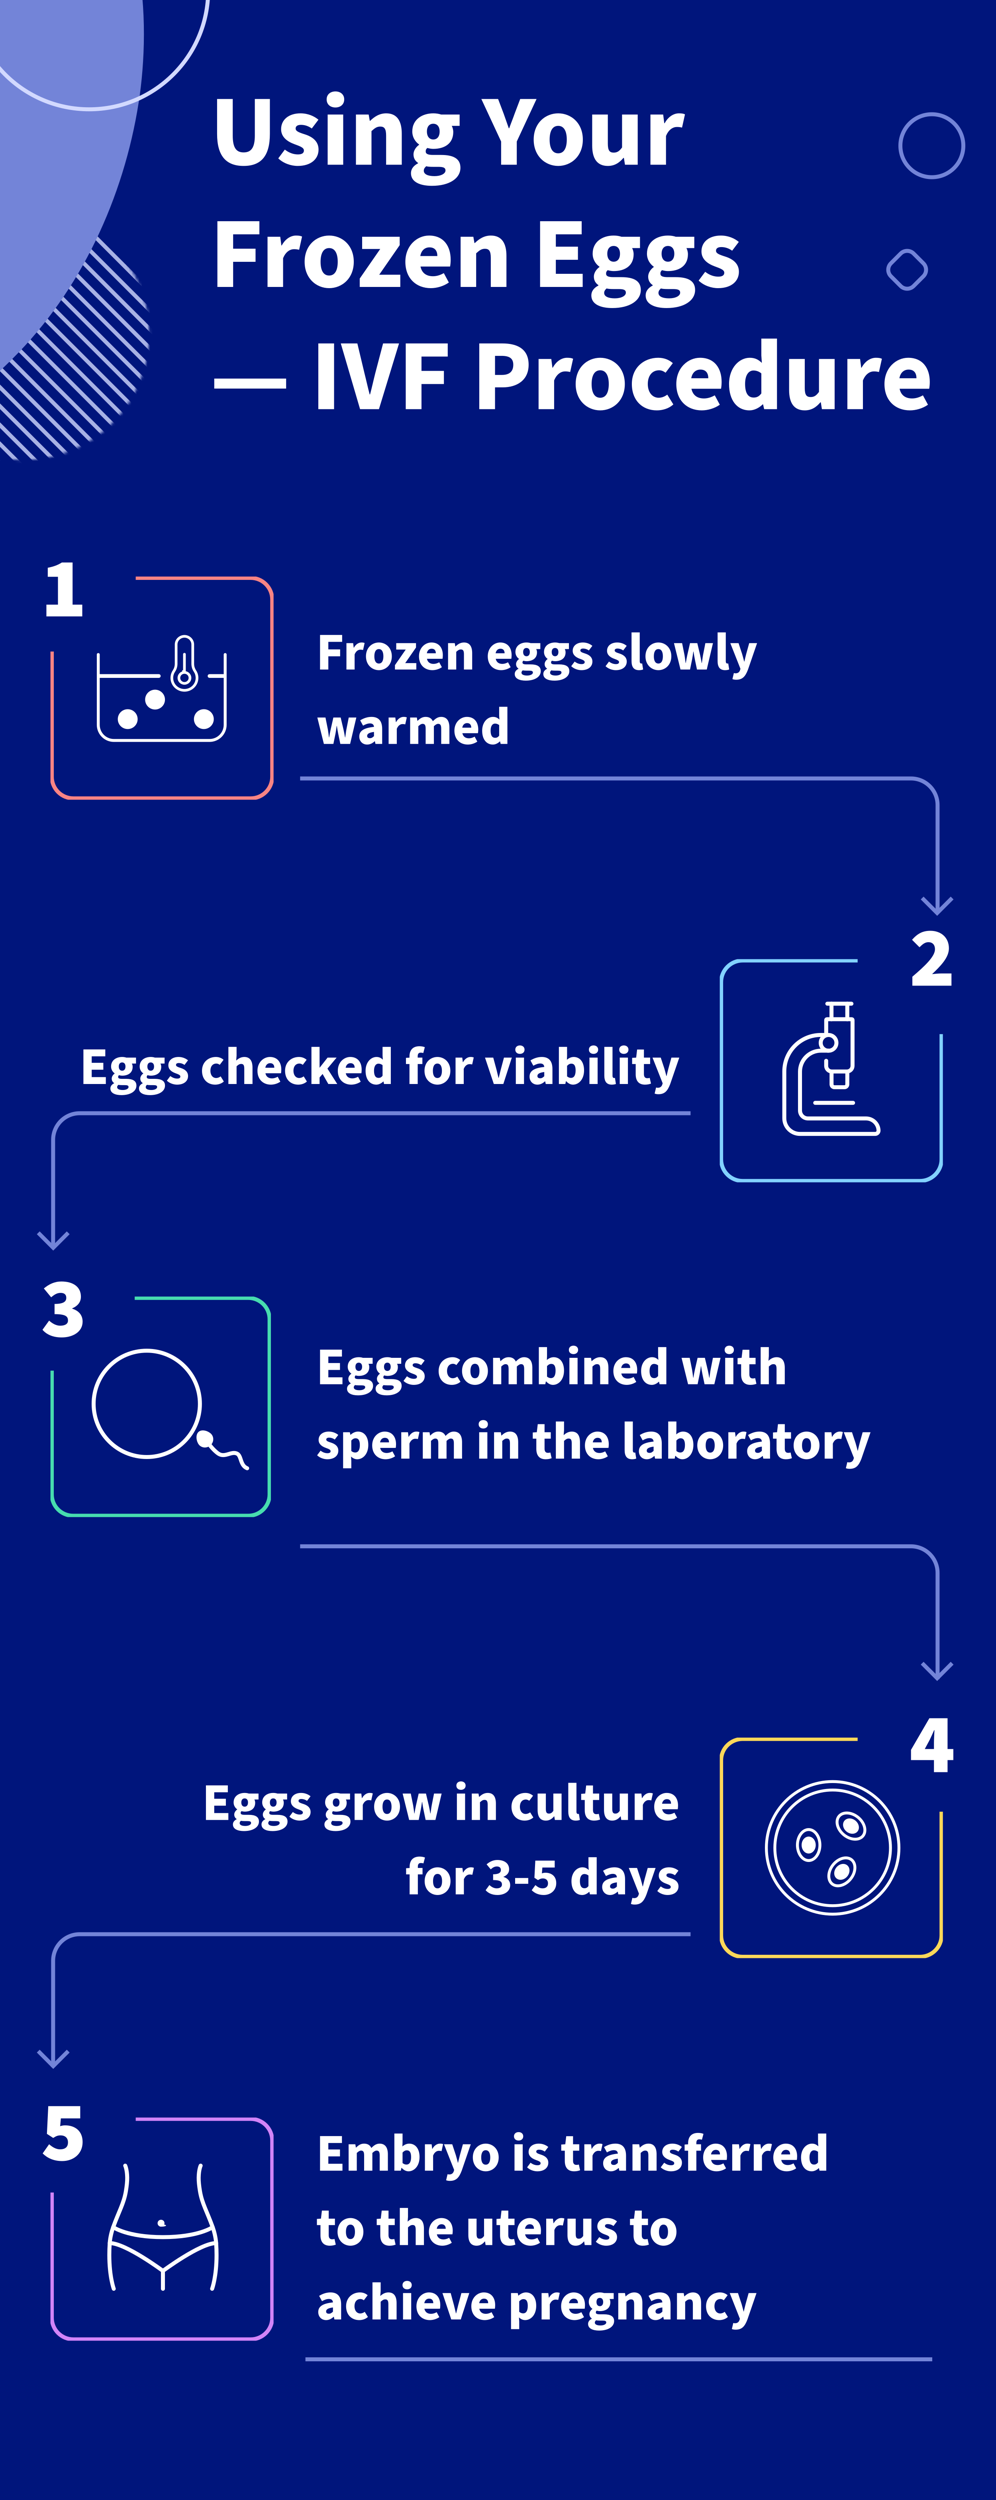 <svg width="375" height="941" viewBox="0 0 375 941" fill="none" xmlns="http://www.w3.org/2000/svg">
<rect x="0" y="0" width="375" height="941" fill="#333333" stroke="none"/>
<g clip-path="url(#clip0_23_266)">
<rect width="375" height="941" fill="#00157C"/>
<path d="M91.73 62.456C85.156 62.456 81.736 58.732 81.736 50.372V37.262H87.626V51.018C87.626 55.73 89.032 57.364 91.73 57.364C94.466 57.364 95.948 55.73 95.948 51.018V37.262H101.61V50.372C101.61 58.732 98.304 62.456 91.73 62.456ZM112.068 62.456C109.56 62.456 106.672 61.468 104.772 59.606L107.242 56.3C108.99 57.668 110.7 58.124 112.182 58.124C113.778 58.124 114.424 57.554 114.424 56.642C114.424 55.502 112.828 55.008 110.814 54.248C108.116 53.26 105.836 51.55 105.836 48.624C105.836 45.052 108.724 42.658 113.132 42.658C115.906 42.658 118.262 43.684 119.896 45.052L117.388 48.358C116.02 47.37 114.614 46.99 113.322 46.99C111.954 46.99 111.308 47.522 111.308 48.358C111.308 49.346 112.372 49.802 114.766 50.562C117.654 51.474 119.934 53.184 119.934 56.3C119.934 59.758 117.198 62.456 112.068 62.456ZM123.365 62V43.114H129.217V62H123.365ZM126.291 40.454C124.353 40.454 122.985 39.276 122.985 37.414C122.985 35.59 124.353 34.412 126.291 34.412C128.229 34.412 129.597 35.59 129.597 37.414C129.597 39.276 128.229 40.454 126.291 40.454ZM134.015 62V43.114H138.803L139.221 45.47H139.373C140.931 43.95 142.831 42.658 145.415 42.658C149.519 42.658 151.267 45.584 151.267 50.296V62H145.377V51.056C145.377 48.434 144.693 47.636 143.173 47.636C141.843 47.636 141.045 48.282 139.867 49.346V62H134.015ZM162.637 69.942C158.267 69.942 154.733 68.574 154.733 65.192C154.733 63.634 155.645 62.38 157.393 61.468V61.316C156.405 60.632 155.683 59.644 155.683 58.086C155.683 56.756 156.557 55.388 157.773 54.514V54.362C156.443 53.45 155.227 51.702 155.227 49.498C155.227 44.9 159.027 42.658 163.131 42.658C164.195 42.658 165.221 42.81 166.095 43.114H173.049V47.37H170.085C170.389 47.902 170.655 48.776 170.655 49.688C170.655 54.096 167.311 56.034 163.131 56.034C162.485 56.034 161.725 55.92 160.889 55.692C160.471 56.072 160.281 56.376 160.281 56.984C160.281 57.896 161.041 58.314 163.055 58.314H166.057C170.731 58.314 173.353 59.72 173.353 63.14C173.353 67.13 169.211 69.942 162.637 69.942ZM163.131 52.5C164.537 52.5 165.525 51.474 165.525 49.498C165.525 47.56 164.537 46.572 163.131 46.572C161.725 46.572 160.737 47.56 160.737 49.498C160.737 51.474 161.763 52.5 163.131 52.5ZM163.587 66.294C165.981 66.294 167.729 65.382 167.729 64.166C167.729 63.026 166.741 62.798 164.955 62.798H163.131C161.763 62.798 161.041 62.722 160.471 62.57C159.863 63.102 159.559 63.634 159.559 64.242C159.559 65.61 161.155 66.294 163.587 66.294ZM188.677 62V53.26L181.229 37.262H187.537L189.627 42.772C190.273 44.634 190.881 46.344 191.565 48.282H191.717C192.401 46.344 193.123 44.634 193.769 42.772L195.859 37.262H202.015L194.567 53.26V62H188.677ZM210.169 62.456C205.381 62.456 200.935 58.808 200.935 52.538C200.935 46.268 205.381 42.658 210.169 42.658C214.995 42.658 219.441 46.268 219.441 52.538C219.441 58.808 214.995 62.456 210.169 62.456ZM210.169 57.706C212.373 57.706 213.399 55.692 213.399 52.538C213.399 49.422 212.373 47.37 210.169 47.37C207.965 47.37 206.939 49.422 206.939 52.538C206.939 55.692 207.965 57.706 210.169 57.706ZM228.852 62.456C224.71 62.456 222.962 59.53 222.962 54.818V43.114H228.852V54.058C228.852 56.68 229.536 57.44 231.056 57.44C232.386 57.44 233.184 56.908 234.21 55.502V43.114H240.1V62H235.312L234.894 59.416H234.742C233.184 61.278 231.398 62.456 228.852 62.456ZM244.898 62V43.114H249.686L250.104 46.382H250.256C251.624 43.836 253.714 42.658 255.614 42.658C256.716 42.658 257.362 42.772 257.894 43.038L256.792 48.016C256.108 47.864 255.69 47.788 254.854 47.788C253.448 47.788 251.738 48.7 250.75 51.208V62H244.898ZM81.85 108V83.262H97.658V88.202H87.778V93.598H96.214V98.538H87.778V108H81.85ZM100.728 108V89.114H105.516L105.934 92.382H106.086C107.454 89.836 109.544 88.658 111.444 88.658C112.546 88.658 113.192 88.772 113.724 89.038L112.622 94.016C111.938 93.864 111.52 93.788 110.684 93.788C109.278 93.788 107.568 94.7 106.58 97.208V108H100.728ZM123.927 108.456C119.139 108.456 114.693 104.808 114.693 98.538C114.693 92.268 119.139 88.658 123.927 88.658C128.753 88.658 133.199 92.268 133.199 98.538C133.199 104.808 128.753 108.456 123.927 108.456ZM123.927 103.706C126.131 103.706 127.157 101.692 127.157 98.538C127.157 95.422 126.131 93.37 123.927 93.37C121.723 93.37 120.697 95.422 120.697 98.538C120.697 101.692 121.723 103.706 123.927 103.706ZM135.44 108V104.846L143.154 93.712H136.352V89.114H150.488V92.268L142.774 103.402H150.716V108H135.44ZM162.195 108.456C156.799 108.456 152.619 104.846 152.619 98.538C152.619 92.42 157.027 88.658 161.549 88.658C167.021 88.658 169.681 92.61 169.681 97.74C169.681 98.804 169.567 99.792 169.453 100.324H158.319C158.851 102.87 160.637 103.972 163.031 103.972C164.399 103.972 165.767 103.554 167.097 102.794L168.997 106.328C167.021 107.734 164.437 108.456 162.195 108.456ZM158.243 96.372H164.665C164.665 94.51 163.829 93.104 161.701 93.104C160.029 93.104 158.623 94.168 158.243 96.372ZM173.425 108V89.114H178.213L178.631 91.47H178.783C180.341 89.95 182.241 88.658 184.825 88.658C188.929 88.658 190.677 91.584 190.677 96.296V108H184.787V97.056C184.787 94.434 184.103 93.636 182.583 93.636C181.253 93.636 180.455 94.282 179.277 95.346V108H173.425ZM203.346 108V83.262H219.002V88.202H209.274V92.838H217.596V97.778H209.274V103.06H219.382V108H203.346ZM230.547 115.942C226.177 115.942 222.643 114.574 222.643 111.192C222.643 109.634 223.555 108.38 225.303 107.468V107.316C224.315 106.632 223.593 105.644 223.593 104.086C223.593 102.756 224.467 101.388 225.683 100.514V100.362C224.353 99.45 223.137 97.702 223.137 95.498C223.137 90.9 226.937 88.658 231.041 88.658C232.105 88.658 233.131 88.81 234.005 89.114H240.959V93.37H237.995C238.299 93.902 238.565 94.776 238.565 95.688C238.565 100.096 235.221 102.034 231.041 102.034C230.395 102.034 229.635 101.92 228.799 101.692C228.381 102.072 228.191 102.376 228.191 102.984C228.191 103.896 228.951 104.314 230.965 104.314H233.967C238.641 104.314 241.263 105.72 241.263 109.14C241.263 113.13 237.121 115.942 230.547 115.942ZM231.041 98.5C232.447 98.5 233.435 97.474 233.435 95.498C233.435 93.56 232.447 92.572 231.041 92.572C229.635 92.572 228.647 93.56 228.647 95.498C228.647 97.474 229.673 98.5 231.041 98.5ZM231.497 112.294C233.891 112.294 235.639 111.382 235.639 110.166C235.639 109.026 234.651 108.798 232.865 108.798H231.041C229.673 108.798 228.951 108.722 228.381 108.57C227.773 109.102 227.469 109.634 227.469 110.242C227.469 111.61 229.065 112.294 231.497 112.294ZM250.994 115.942C246.624 115.942 243.09 114.574 243.09 111.192C243.09 109.634 244.002 108.38 245.75 107.468V107.316C244.762 106.632 244.04 105.644 244.04 104.086C244.04 102.756 244.914 101.388 246.13 100.514V100.362C244.8 99.45 243.584 97.702 243.584 95.498C243.584 90.9 247.384 88.658 251.488 88.658C252.552 88.658 253.578 88.81 254.452 89.114H261.406V93.37H258.442C258.746 93.902 259.012 94.776 259.012 95.688C259.012 100.096 255.668 102.034 251.488 102.034C250.842 102.034 250.082 101.92 249.246 101.692C248.828 102.072 248.638 102.376 248.638 102.984C248.638 103.896 249.398 104.314 251.412 104.314H254.414C259.088 104.314 261.71 105.72 261.71 109.14C261.71 113.13 257.568 115.942 250.994 115.942ZM251.488 98.5C252.894 98.5 253.882 97.474 253.882 95.498C253.882 93.56 252.894 92.572 251.488 92.572C250.082 92.572 249.094 93.56 249.094 95.498C249.094 97.474 250.12 98.5 251.488 98.5ZM251.944 112.294C254.338 112.294 256.086 111.382 256.086 110.166C256.086 109.026 255.098 108.798 253.312 108.798H251.488C250.12 108.798 249.398 108.722 248.828 108.57C248.22 109.102 247.916 109.634 247.916 110.242C247.916 111.61 249.512 112.294 251.944 112.294ZM270.339 108.456C267.831 108.456 264.943 107.468 263.043 105.606L265.513 102.3C267.261 103.668 268.971 104.124 270.453 104.124C272.049 104.124 272.695 103.554 272.695 102.642C272.695 101.502 271.099 101.008 269.085 100.248C266.387 99.26 264.107 97.55 264.107 94.624C264.107 91.052 266.995 88.658 271.403 88.658C274.177 88.658 276.533 89.684 278.167 91.052L275.659 94.358C274.291 93.37 272.885 92.99 271.593 92.99C270.225 92.99 269.579 93.522 269.579 94.358C269.579 95.346 270.643 95.802 273.037 96.562C275.925 97.474 278.205 99.184 278.205 102.3C278.205 105.758 275.469 108.456 270.339 108.456ZM80.672 146.248V142.486H107.728V146.248H80.672ZM119.85 154V129.262H125.778V154H119.85ZM135.569 154L128.311 129.262H134.543L137.241 140.548C137.925 143.246 138.457 145.754 139.179 148.452H139.331C140.053 145.754 140.585 143.246 141.269 140.548L144.233 129.262H150.237L142.675 154H135.569ZM152.766 154V129.262H168.574V134.202H158.694V139.598H167.13V144.538H158.694V154H152.766ZM180.45 154V129.262H189.152C194.586 129.262 199.032 131.2 199.032 137.28C199.032 143.208 194.51 145.792 189.304 145.792H186.378V154H180.45ZM186.378 141.118H188.962C191.888 141.118 193.256 139.75 193.256 137.28C193.256 134.81 191.698 133.936 188.81 133.936H186.378V141.118ZM202.779 154V135.114H207.567L207.985 138.382H208.137C209.505 135.836 211.595 134.658 213.495 134.658C214.597 134.658 215.243 134.772 215.775 135.038L214.673 140.016C213.989 139.864 213.571 139.788 212.735 139.788C211.329 139.788 209.619 140.7 208.631 143.208V154H202.779ZM225.978 154.456C221.19 154.456 216.744 150.808 216.744 144.538C216.744 138.268 221.19 134.658 225.978 134.658C230.804 134.658 235.25 138.268 235.25 144.538C235.25 150.808 230.804 154.456 225.978 154.456ZM225.978 149.706C228.182 149.706 229.208 147.692 229.208 144.538C229.208 141.422 228.182 139.37 225.978 139.37C223.774 139.37 222.748 141.422 222.748 144.538C222.748 147.692 223.774 149.706 225.978 149.706ZM247.282 154.456C241.962 154.456 237.896 150.808 237.896 144.538C237.896 138.268 242.57 134.658 247.814 134.658C250.132 134.658 251.918 135.456 253.324 136.672L250.588 140.282C249.714 139.636 248.992 139.37 248.156 139.37C245.534 139.37 243.9 141.422 243.9 144.538C243.9 147.692 245.648 149.706 247.966 149.706C249.22 149.706 250.284 149.25 251.234 148.528L253.514 152.214C251.69 153.886 249.296 154.456 247.282 154.456ZM264.209 154.456C258.813 154.456 254.633 150.846 254.633 144.538C254.633 138.42 259.041 134.658 263.563 134.658C269.035 134.658 271.695 138.61 271.695 143.74C271.695 144.804 271.581 145.792 271.467 146.324H260.333C260.865 148.87 262.651 149.972 265.045 149.972C266.413 149.972 267.781 149.554 269.111 148.794L271.011 152.328C269.035 153.734 266.451 154.456 264.209 154.456ZM260.257 142.372H266.679C266.679 140.51 265.843 139.104 263.715 139.104C262.043 139.104 260.637 140.168 260.257 142.372ZM282.203 154.456C277.529 154.456 274.489 150.694 274.489 144.538C274.489 138.382 278.365 134.658 282.279 134.658C284.369 134.658 285.623 135.418 286.839 136.596L286.649 133.784V127.438H292.539V154H287.713L287.295 152.176H287.181C285.851 153.506 283.989 154.456 282.203 154.456ZM283.761 149.63C284.901 149.63 285.775 149.25 286.649 148.072V140.548C285.737 139.75 284.635 139.446 283.685 139.446C282.013 139.446 280.531 140.966 280.531 144.5C280.531 148.11 281.747 149.63 283.761 149.63ZM302.996 154.456C298.854 154.456 297.106 151.53 297.106 146.818V135.114H302.996V146.058C302.996 148.68 303.68 149.44 305.2 149.44C306.53 149.44 307.328 148.908 308.354 147.502V135.114H314.244V154H309.456L309.038 151.416H308.886C307.328 153.278 305.542 154.456 302.996 154.456ZM319.042 154V135.114H323.83L324.248 138.382H324.4C325.768 135.836 327.858 134.658 329.758 134.658C330.86 134.658 331.506 134.772 332.038 135.038L330.936 140.016C330.252 139.864 329.834 139.788 328.998 139.788C327.592 139.788 325.882 140.7 324.894 143.208V154H319.042ZM342.584 154.456C337.188 154.456 333.008 150.846 333.008 144.538C333.008 138.42 337.416 134.658 341.938 134.658C347.41 134.658 350.07 138.61 350.07 143.74C350.07 144.804 349.956 145.792 349.842 146.324H338.708C339.24 148.87 341.026 149.972 343.42 149.972C344.788 149.972 346.156 149.554 347.486 148.794L349.386 152.328C347.41 153.734 344.826 154.456 342.584 154.456ZM338.632 142.372H345.054C345.054 140.51 344.218 139.104 342.09 139.104C340.418 139.104 339.012 140.168 338.632 142.372Z" fill="white"/>
<path d="M120.5 252V238.98H128.82V241.58H123.62V244.42H128.06V247.02H123.62V252H120.5ZM130.436 252V242.06H132.956L133.176 243.78H133.256C133.976 242.44 135.076 241.82 136.076 241.82C136.656 241.82 136.996 241.88 137.276 242.02L136.696 244.64C136.336 244.56 136.116 244.52 135.676 244.52C134.936 244.52 134.036 245 133.516 246.32V252H130.436ZM142.646 252.24C140.126 252.24 137.786 250.32 137.786 247.02C137.786 243.72 140.126 241.82 142.646 241.82C145.186 241.82 147.526 243.72 147.526 247.02C147.526 250.32 145.186 252.24 142.646 252.24ZM142.646 249.74C143.806 249.74 144.346 248.68 144.346 247.02C144.346 245.38 143.806 244.3 142.646 244.3C141.486 244.3 140.946 245.38 140.946 247.02C140.946 248.68 141.486 249.74 142.646 249.74ZM148.705 252V250.34L152.765 244.48H149.185V242.06H156.625V243.72L152.565 249.58H156.745V252H148.705ZM162.787 252.24C159.947 252.24 157.747 250.34 157.747 247.02C157.747 243.8 160.067 241.82 162.447 241.82C165.327 241.82 166.727 243.9 166.727 246.6C166.727 247.16 166.667 247.68 166.607 247.96H160.747C161.027 249.3 161.967 249.88 163.227 249.88C163.947 249.88 164.667 249.66 165.367 249.26L166.367 251.12C165.327 251.86 163.967 252.24 162.787 252.24ZM160.707 245.88H164.087C164.087 244.9 163.647 244.16 162.527 244.16C161.647 244.16 160.907 244.72 160.707 245.88ZM168.698 252V242.06H171.218L171.438 243.3H171.518C172.338 242.5 173.338 241.82 174.698 241.82C176.858 241.82 177.778 243.36 177.778 245.84V252H174.678V246.24C174.678 244.86 174.318 244.44 173.518 244.44C172.818 244.44 172.398 244.78 171.778 245.34V252H168.698ZM188.685 252.24C185.845 252.24 183.645 250.34 183.645 247.02C183.645 243.8 185.965 241.82 188.345 241.82C191.225 241.82 192.625 243.9 192.625 246.6C192.625 247.16 192.565 247.68 192.505 247.96H186.645C186.925 249.3 187.865 249.88 189.125 249.88C189.845 249.88 190.565 249.66 191.265 249.26L192.265 251.12C191.225 251.86 189.865 252.24 188.685 252.24ZM186.605 245.88H189.985C189.985 244.9 189.545 244.16 188.425 244.16C187.545 244.16 186.805 244.72 186.605 245.88ZM197.961 256.18C195.661 256.18 193.801 255.46 193.801 253.68C193.801 252.86 194.281 252.2 195.201 251.72V251.64C194.681 251.28 194.301 250.76 194.301 249.94C194.301 249.24 194.761 248.52 195.401 248.06V247.98C194.701 247.5 194.061 246.58 194.061 245.42C194.061 243 196.061 241.82 198.221 241.82C198.781 241.82 199.321 241.9 199.781 242.06H203.441V244.3H201.881C202.041 244.58 202.181 245.04 202.181 245.52C202.181 247.84 200.421 248.86 198.221 248.86C197.881 248.86 197.481 248.8 197.041 248.68C196.821 248.88 196.721 249.04 196.721 249.36C196.721 249.84 197.121 250.06 198.181 250.06H199.761C202.221 250.06 203.601 250.8 203.601 252.6C203.601 254.7 201.421 256.18 197.961 256.18ZM198.221 247C198.961 247 199.481 246.46 199.481 245.42C199.481 244.4 198.961 243.88 198.221 243.88C197.481 243.88 196.961 244.4 196.961 245.42C196.961 246.46 197.501 247 198.221 247ZM198.461 254.26C199.721 254.26 200.641 253.78 200.641 253.14C200.641 252.54 200.121 252.42 199.181 252.42H198.221C197.501 252.42 197.121 252.38 196.821 252.3C196.501 252.58 196.341 252.86 196.341 253.18C196.341 253.9 197.181 254.26 198.461 254.26ZM208.722 256.18C206.422 256.18 204.562 255.46 204.562 253.68C204.562 252.86 205.042 252.2 205.962 251.72V251.64C205.442 251.28 205.062 250.76 205.062 249.94C205.062 249.24 205.522 248.52 206.162 248.06V247.98C205.462 247.5 204.822 246.58 204.822 245.42C204.822 243 206.822 241.82 208.982 241.82C209.542 241.82 210.082 241.9 210.542 242.06H214.202V244.3H212.642C212.802 244.58 212.942 245.04 212.942 245.52C212.942 247.84 211.182 248.86 208.982 248.86C208.642 248.86 208.242 248.8 207.802 248.68C207.582 248.88 207.482 249.04 207.482 249.36C207.482 249.84 207.882 250.06 208.942 250.06H210.522C212.982 250.06 214.362 250.8 214.362 252.6C214.362 254.7 212.182 256.18 208.722 256.18ZM208.982 247C209.722 247 210.242 246.46 210.242 245.42C210.242 244.4 209.722 243.88 208.982 243.88C208.242 243.88 207.722 244.4 207.722 245.42C207.722 246.46 208.262 247 208.982 247ZM209.222 254.26C210.482 254.26 211.402 253.78 211.402 253.14C211.402 252.54 210.882 252.42 209.942 252.42H208.982C208.262 252.42 207.882 252.38 207.582 252.3C207.262 252.58 207.102 252.86 207.102 253.18C207.102 253.9 207.942 254.26 209.222 254.26ZM218.904 252.24C217.584 252.24 216.064 251.72 215.064 250.74L216.364 249C217.284 249.72 218.184 249.96 218.964 249.96C219.804 249.96 220.144 249.66 220.144 249.18C220.144 248.58 219.304 248.32 218.244 247.92C216.824 247.4 215.624 246.5 215.624 244.96C215.624 243.08 217.144 241.82 219.464 241.82C220.924 241.82 222.164 242.36 223.024 243.08L221.704 244.82C220.984 244.3 220.244 244.1 219.564 244.1C218.844 244.1 218.504 244.38 218.504 244.82C218.504 245.34 219.064 245.58 220.324 245.98C221.844 246.46 223.044 247.36 223.044 249C223.044 250.82 221.604 252.24 218.904 252.24ZM231.834 252.24C230.514 252.24 228.994 251.72 227.994 250.74L229.294 249C230.214 249.72 231.114 249.96 231.894 249.96C232.734 249.96 233.074 249.66 233.074 249.18C233.074 248.58 232.234 248.32 231.174 247.92C229.754 247.4 228.554 246.5 228.554 244.96C228.554 243.08 230.074 241.82 232.394 241.82C233.854 241.82 235.094 242.36 235.954 243.08L234.634 244.82C233.914 244.3 233.174 244.1 232.494 244.1C231.774 244.1 231.434 244.38 231.434 244.82C231.434 245.34 231.994 245.58 233.254 245.98C234.774 246.46 235.974 247.36 235.974 249C235.974 250.82 234.534 252.24 231.834 252.24ZM240.6 252.24C238.48 252.24 237.78 250.86 237.78 248.78V238.02H240.86V248.9C240.86 249.54 241.18 249.74 241.42 249.74C241.54 249.74 241.62 249.74 241.78 249.7L242.14 251.98C241.8 252.12 241.28 252.24 240.6 252.24ZM247.88 252.24C245.36 252.24 243.02 250.32 243.02 247.02C243.02 243.72 245.36 241.82 247.88 241.82C250.42 241.82 252.76 243.72 252.76 247.02C252.76 250.32 250.42 252.24 247.88 252.24ZM247.88 249.74C249.04 249.74 249.58 248.68 249.58 247.02C249.58 245.38 249.04 244.3 247.88 244.3C246.72 244.3 246.18 245.38 246.18 247.02C246.18 248.68 246.72 249.74 247.88 249.74ZM256.217 252L253.757 242.06H256.817L257.717 246.54C257.877 247.5 257.997 248.46 258.137 249.54H258.217C258.397 248.46 258.557 247.48 258.777 246.54L259.797 242.06H262.537L263.597 246.54C263.817 247.5 263.997 248.46 264.177 249.54H264.257C264.437 248.46 264.517 247.5 264.697 246.54L265.577 242.06H268.437L266.097 252H262.417L261.617 248.18C261.437 247.26 261.277 246.38 261.117 245.24H261.037C260.877 246.38 260.757 247.26 260.577 248.18L259.797 252H256.217ZM273.002 252.24C270.882 252.24 270.182 250.86 270.182 248.78V238.02H273.262V248.9C273.262 249.54 273.582 249.74 273.822 249.74C273.942 249.74 274.022 249.74 274.182 249.7L274.542 251.98C274.202 252.12 273.682 252.24 273.002 252.24ZM277.203 255.84C276.563 255.84 276.163 255.76 275.763 255.6L276.303 253.32C276.623 253.4 276.763 253.42 276.963 253.42C277.923 253.42 278.403 252.92 278.643 252.2L278.783 251.72L274.963 242.06H278.063L279.423 246.18C279.703 247.1 279.923 248.02 280.183 249H280.263C280.483 248.06 280.683 247.12 280.943 246.18L282.083 242.06H285.043L281.623 252.02C280.643 254.58 279.583 255.84 277.203 255.84ZM121.94 280L119.48 270.06H122.54L123.44 274.54C123.6 275.5 123.72 276.46 123.86 277.54H123.94C124.12 276.46 124.28 275.48 124.5 274.54L125.52 270.06H128.26L129.32 274.54C129.54 275.5 129.72 276.46 129.9 277.54H129.98C130.16 276.46 130.24 275.5 130.42 274.54L131.3 270.06H134.16L131.82 280H128.14L127.34 276.18C127.16 275.26 127 274.38 126.84 273.24H126.76C126.6 274.38 126.48 275.26 126.3 276.18L125.52 280H121.94ZM138.229 280.24C136.409 280.24 135.269 278.88 135.269 277.22C135.269 275.12 136.889 273.98 140.809 273.58C140.729 272.76 140.309 272.28 139.289 272.28C138.489 272.28 137.689 272.56 136.689 273.12L135.609 271.12C136.909 270.32 138.329 269.82 139.889 269.82C142.449 269.82 143.889 271.24 143.889 274.36V280H141.369L141.149 279H141.069C140.249 279.74 139.349 280.24 138.229 280.24ZM139.289 277.84C139.909 277.84 140.329 277.54 140.809 277.06V275.48C138.829 275.74 138.229 276.28 138.229 276.98C138.229 277.56 138.609 277.84 139.289 277.84ZM146.315 280V270.06H148.835L149.055 271.78H149.135C149.855 270.44 150.955 269.82 151.955 269.82C152.535 269.82 152.875 269.88 153.155 270.02L152.575 272.64C152.215 272.56 151.995 272.52 151.555 272.52C150.815 272.52 149.915 273 149.395 274.32V280H146.315ZM154.42 280V270.06H156.94L157.16 271.3H157.24C158.04 270.5 158.92 269.82 160.24 269.82C161.62 269.82 162.48 270.4 162.98 271.46C163.84 270.58 164.76 269.82 166.08 269.82C168.24 269.82 169.2 271.36 169.2 273.84V280H166.12V274.24C166.12 272.86 165.74 272.44 164.96 272.44C164.48 272.44 163.96 272.74 163.36 273.34V280H160.26V274.24C160.26 272.86 159.9 272.44 159.1 272.44C158.64 272.44 158.1 272.74 157.5 273.34V280H154.42ZM176.127 280.24C173.287 280.24 171.087 278.34 171.087 275.02C171.087 271.8 173.407 269.82 175.787 269.82C178.667 269.82 180.067 271.9 180.067 274.6C180.067 275.16 180.007 275.68 179.947 275.96H174.087C174.367 277.3 175.307 277.88 176.567 277.88C177.287 277.88 178.007 277.66 178.707 277.26L179.707 279.12C178.667 279.86 177.307 280.24 176.127 280.24ZM174.047 273.88H177.427C177.427 272.9 176.987 272.16 175.867 272.16C174.987 272.16 174.247 272.72 174.047 273.88ZM185.597 280.24C183.137 280.24 181.537 278.26 181.537 275.02C181.537 271.78 183.577 269.82 185.637 269.82C186.737 269.82 187.397 270.22 188.037 270.84L187.937 269.36V266.02H191.037V280H188.497L188.277 279.04H188.217C187.517 279.74 186.537 280.24 185.597 280.24ZM186.417 277.7C187.017 277.7 187.477 277.5 187.937 276.88V272.92C187.457 272.5 186.877 272.34 186.377 272.34C185.497 272.34 184.717 273.14 184.717 275C184.717 276.9 185.357 277.7 186.417 277.7Z" fill="white"/>
<path d="M120.5 521V507.98H128.74V510.58H123.62V513.02H128V515.62H123.62V518.4H128.94V521H120.5ZM134.816 525.18C132.516 525.18 130.656 524.46 130.656 522.68C130.656 521.86 131.136 521.2 132.056 520.72V520.64C131.536 520.28 131.156 519.76 131.156 518.94C131.156 518.24 131.616 517.52 132.256 517.06V516.98C131.556 516.5 130.916 515.58 130.916 514.42C130.916 512 132.916 510.82 135.076 510.82C135.636 510.82 136.176 510.9 136.636 511.06H140.296V513.3H138.736C138.896 513.58 139.036 514.04 139.036 514.52C139.036 516.84 137.276 517.86 135.076 517.86C134.736 517.86 134.336 517.8 133.896 517.68C133.676 517.88 133.576 518.04 133.576 518.36C133.576 518.84 133.976 519.06 135.036 519.06H136.616C139.076 519.06 140.456 519.8 140.456 521.6C140.456 523.7 138.276 525.18 134.816 525.18ZM135.076 516C135.816 516 136.336 515.46 136.336 514.42C136.336 513.4 135.816 512.88 135.076 512.88C134.336 512.88 133.816 513.4 133.816 514.42C133.816 515.46 134.356 516 135.076 516ZM135.316 523.26C136.576 523.26 137.496 522.78 137.496 522.14C137.496 521.54 136.976 521.42 136.036 521.42H135.076C134.356 521.42 133.976 521.38 133.676 521.3C133.356 521.58 133.196 521.86 133.196 522.18C133.196 522.9 134.036 523.26 135.316 523.26ZM145.578 525.18C143.278 525.18 141.418 524.46 141.418 522.68C141.418 521.86 141.898 521.2 142.818 520.72V520.64C142.298 520.28 141.918 519.76 141.918 518.94C141.918 518.24 142.378 517.52 143.018 517.06V516.98C142.318 516.5 141.678 515.58 141.678 514.42C141.678 512 143.678 510.82 145.838 510.82C146.398 510.82 146.938 510.9 147.398 511.06H151.058V513.3H149.498C149.658 513.58 149.798 514.04 149.798 514.52C149.798 516.84 148.038 517.86 145.838 517.86C145.498 517.86 145.098 517.8 144.658 517.68C144.438 517.88 144.338 518.04 144.338 518.36C144.338 518.84 144.738 519.06 145.798 519.06H147.378C149.838 519.06 151.218 519.8 151.218 521.6C151.218 523.7 149.038 525.18 145.578 525.18ZM145.838 516C146.578 516 147.098 515.46 147.098 514.42C147.098 513.4 146.578 512.88 145.838 512.88C145.098 512.88 144.578 513.4 144.578 514.42C144.578 515.46 145.118 516 145.838 516ZM146.078 523.26C147.338 523.26 148.258 522.78 148.258 522.14C148.258 521.54 147.738 521.42 146.798 521.42H145.838C145.118 521.42 144.738 521.38 144.438 521.3C144.118 521.58 143.958 521.86 143.958 522.18C143.958 522.9 144.798 523.26 146.078 523.26ZM155.76 521.24C154.44 521.24 152.92 520.72 151.92 519.74L153.22 518C154.14 518.72 155.04 518.96 155.82 518.96C156.66 518.96 157 518.66 157 518.18C157 517.58 156.16 517.32 155.1 516.92C153.68 516.4 152.48 515.5 152.48 513.96C152.48 512.08 154 510.82 156.32 510.82C157.78 510.82 159.02 511.36 159.88 512.08L158.56 513.82C157.84 513.3 157.1 513.1 156.42 513.1C155.7 513.1 155.36 513.38 155.36 513.82C155.36 514.34 155.92 514.58 157.18 514.98C158.7 515.46 159.9 516.36 159.9 518C159.9 519.82 158.46 521.24 155.76 521.24ZM170.089 521.24C167.289 521.24 165.149 519.32 165.149 516.02C165.149 512.72 167.609 510.82 170.369 510.82C171.589 510.82 172.529 511.24 173.269 511.88L171.829 513.78C171.369 513.44 170.989 513.3 170.549 513.3C169.169 513.3 168.309 514.38 168.309 516.02C168.309 517.68 169.229 518.74 170.449 518.74C171.109 518.74 171.669 518.5 172.169 518.12L173.369 520.06C172.409 520.94 171.149 521.24 170.089 521.24ZM178.818 521.24C176.298 521.24 173.958 519.32 173.958 516.02C173.958 512.72 176.298 510.82 178.818 510.82C181.358 510.82 183.698 512.72 183.698 516.02C183.698 519.32 181.358 521.24 178.818 521.24ZM178.818 518.74C179.978 518.74 180.518 517.68 180.518 516.02C180.518 514.38 179.978 513.3 178.818 513.3C177.658 513.3 177.118 514.38 177.118 516.02C177.118 517.68 177.658 518.74 178.818 518.74ZM185.651 521V511.06H188.171L188.391 512.3H188.471C189.271 511.5 190.151 510.82 191.471 510.82C192.851 510.82 193.711 511.4 194.211 512.46C195.071 511.58 195.991 510.82 197.311 510.82C199.471 510.82 200.431 512.36 200.431 514.84V521H197.351V515.24C197.351 513.86 196.971 513.44 196.191 513.44C195.711 513.44 195.191 513.74 194.591 514.34V521H191.491V515.24C191.491 513.86 191.131 513.44 190.331 513.44C189.871 513.44 189.331 513.74 188.731 514.34V521H185.651ZM208.197 521.24C207.297 521.24 206.397 520.8 205.617 519.94H205.537L205.297 521H202.877V507.02H205.957V510.38L205.897 511.88C206.637 511.22 207.537 510.82 208.457 510.82C210.857 510.82 212.357 512.8 212.357 515.86C212.357 519.28 210.337 521.24 208.197 521.24ZM207.457 518.7C208.417 518.7 209.177 517.92 209.177 515.9C209.177 514.16 208.657 513.34 207.557 513.34C206.977 513.34 206.497 513.6 205.957 514.18V518.12C206.457 518.56 206.977 518.7 207.457 518.7ZM214.381 521V511.06H217.461V521H214.381ZM215.921 509.66C214.901 509.66 214.181 509.04 214.181 508.06C214.181 507.1 214.901 506.48 215.921 506.48C216.941 506.48 217.661 507.1 217.661 508.06C217.661 509.04 216.941 509.66 215.921 509.66ZM219.987 521V511.06H222.507L222.727 512.3H222.807C223.627 511.5 224.627 510.82 225.987 510.82C228.147 510.82 229.067 512.36 229.067 514.84V521H225.967V515.24C225.967 513.86 225.607 513.44 224.807 513.44C224.107 513.44 223.687 513.78 223.067 514.34V521H219.987ZM235.97 521.24C233.13 521.24 230.93 519.34 230.93 516.02C230.93 512.8 233.25 510.82 235.63 510.82C238.51 510.82 239.91 512.9 239.91 515.6C239.91 516.16 239.85 516.68 239.79 516.96H233.93C234.21 518.3 235.15 518.88 236.41 518.88C237.13 518.88 237.85 518.66 238.55 518.26L239.55 520.12C238.51 520.86 237.15 521.24 235.97 521.24ZM233.89 514.88H237.27C237.27 513.9 236.83 513.16 235.71 513.16C234.83 513.16 234.09 513.72 233.89 514.88ZM245.441 521.24C242.981 521.24 241.381 519.26 241.381 516.02C241.381 512.78 243.421 510.82 245.481 510.82C246.581 510.82 247.241 511.22 247.881 511.84L247.781 510.36V507.02H250.881V521H248.341L248.121 520.04H248.061C247.361 520.74 246.381 521.24 245.441 521.24ZM246.261 518.7C246.861 518.7 247.321 518.5 247.781 517.88V513.92C247.301 513.5 246.721 513.34 246.221 513.34C245.341 513.34 244.561 514.14 244.561 516C244.561 517.9 245.201 518.7 246.261 518.7ZM259.069 521L256.609 511.06H259.669L260.569 515.54C260.729 516.5 260.849 517.46 260.989 518.54H261.069C261.249 517.46 261.409 516.48 261.629 515.54L262.649 511.06H265.389L266.449 515.54C266.669 516.5 266.849 517.46 267.029 518.54H267.109C267.289 517.46 267.369 516.5 267.549 515.54L268.429 511.06H271.289L268.949 521H265.269L264.469 517.18C264.289 516.26 264.129 515.38 263.969 514.24H263.889C263.729 515.38 263.609 516.26 263.429 517.18L262.649 521H259.069ZM273.033 521V511.06H276.113V521H273.033ZM274.573 509.66C273.553 509.66 272.833 509.04 272.833 508.06C272.833 507.1 273.553 506.48 274.573 506.48C275.593 506.48 276.313 507.1 276.313 508.06C276.313 509.04 275.593 509.66 274.573 509.66ZM282.539 521.24C280.059 521.24 279.039 519.66 279.039 517.32V513.48H277.699V511.16L279.219 511.06L279.579 508.02H282.139V511.06H284.479V513.48H282.139V517.28C282.139 518.4 282.659 518.82 283.399 518.82C283.719 518.82 284.059 518.78 284.319 518.68L284.799 520.84C284.279 521.04 283.519 521.24 282.539 521.24ZM286.393 521V507.02H289.473V510.38L289.333 512.16C290.073 511.5 291.033 510.82 292.393 510.82C294.553 510.82 295.473 512.36 295.473 514.84V521H292.373V515.24C292.373 513.86 292.013 513.44 291.213 513.44C290.513 513.44 290.093 513.78 289.473 514.34V521H286.393ZM123.24 549.24C121.92 549.24 120.4 548.72 119.4 547.74L120.7 546C121.62 546.72 122.52 546.96 123.3 546.96C124.14 546.96 124.48 546.66 124.48 546.18C124.48 545.58 123.64 545.32 122.58 544.92C121.16 544.4 119.96 543.5 119.96 541.96C119.96 540.08 121.48 538.82 123.8 538.82C125.26 538.82 126.5 539.36 127.36 540.08L126.04 541.82C125.32 541.3 124.58 541.1 123.9 541.1C123.18 541.1 122.84 541.38 122.84 541.82C122.84 542.34 123.4 542.58 124.66 542.98C126.18 543.46 127.38 544.36 127.38 546C127.38 547.82 125.94 549.24 123.24 549.24ZM129.186 552.64V539.06H131.706L131.926 540.02H132.006C132.766 539.32 133.766 538.82 134.786 538.82C137.186 538.82 138.666 540.8 138.666 543.86C138.666 547.28 136.646 549.24 134.506 549.24C133.646 549.24 132.866 548.88 132.166 548.22L132.266 549.76V552.64H129.186ZM133.766 546.7C134.726 546.7 135.486 545.92 135.486 543.9C135.486 542.16 134.966 541.34 133.866 541.34C133.286 541.34 132.806 541.6 132.266 542.18V546.12C132.766 546.56 133.286 546.7 133.766 546.7ZM145.17 549.24C142.33 549.24 140.13 547.34 140.13 544.02C140.13 540.8 142.45 538.82 144.83 538.82C147.71 538.82 149.11 540.9 149.11 543.6C149.11 544.16 149.05 544.68 148.99 544.96H143.13C143.41 546.3 144.35 546.88 145.61 546.88C146.33 546.88 147.05 546.66 147.75 546.26L148.75 548.12C147.71 548.86 146.35 549.24 145.17 549.24ZM143.09 542.88H146.47C146.47 541.9 146.03 541.16 144.91 541.16C144.03 541.16 143.29 541.72 143.09 542.88ZM151.08 549V539.06H153.6L153.82 540.78H153.9C154.62 539.44 155.72 538.82 156.72 538.82C157.3 538.82 157.64 538.88 157.92 539.02L157.34 541.64C156.98 541.56 156.76 541.52 156.32 541.52C155.58 541.52 154.68 542 154.16 543.32V549H151.08ZM159.186 549V539.06H161.706L161.926 540.3H162.006C162.806 539.5 163.686 538.82 165.006 538.82C166.386 538.82 167.246 539.4 167.746 540.46C168.606 539.58 169.526 538.82 170.846 538.82C173.006 538.82 173.966 540.36 173.966 542.84V549H170.886V543.24C170.886 541.86 170.506 541.44 169.726 541.44C169.246 541.44 168.726 541.74 168.126 542.34V549H165.026V543.24C165.026 541.86 164.666 541.44 163.866 541.44C163.406 541.44 162.866 541.74 162.266 542.34V549H159.186ZM180.416 549V539.06H183.496V549H180.416ZM181.956 537.66C180.936 537.66 180.216 537.04 180.216 536.06C180.216 535.1 180.936 534.48 181.956 534.48C182.976 534.48 183.696 535.1 183.696 536.06C183.696 537.04 182.976 537.66 181.956 537.66ZM186.022 549V539.06H188.542L188.762 540.3H188.842C189.662 539.5 190.662 538.82 192.022 538.82C194.182 538.82 195.102 540.36 195.102 542.84V549H192.002V543.24C192.002 541.86 191.642 541.44 190.842 541.44C190.142 541.44 189.722 541.78 189.102 542.34V549H186.022ZM205.43 549.24C202.95 549.24 201.93 547.66 201.93 545.32V541.48H200.59V539.16L202.11 539.06L202.47 536.02H205.03V539.06H207.37V541.48H205.03V545.28C205.03 546.4 205.55 546.82 206.29 546.82C206.61 546.82 206.95 546.78 207.21 546.68L207.69 548.84C207.17 549.04 206.41 549.24 205.43 549.24ZM209.283 549V535.02H212.363V538.38L212.223 540.16C212.963 539.5 213.923 538.82 215.283 538.82C217.443 538.82 218.363 540.36 218.363 542.84V549H215.263V543.24C215.263 541.86 214.903 541.44 214.103 541.44C213.403 541.44 212.983 541.78 212.363 542.34V549H209.283ZM225.267 549.24C222.427 549.24 220.227 547.34 220.227 544.02C220.227 540.8 222.547 538.82 224.927 538.82C227.807 538.82 229.207 540.9 229.207 543.6C229.207 544.16 229.147 544.68 229.087 544.96H223.227C223.507 546.3 224.447 546.88 225.707 546.88C226.427 546.88 227.147 546.66 227.847 546.26L228.847 548.12C227.807 548.86 226.447 549.24 225.267 549.24ZM223.187 542.88H226.567C226.567 541.9 226.127 541.16 225.007 541.16C224.127 541.16 223.387 541.72 223.187 542.88ZM238.002 549.24C235.882 549.24 235.182 547.86 235.182 545.78V535.02H238.262V545.9C238.262 546.54 238.582 546.74 238.822 546.74C238.942 546.74 239.022 546.74 239.182 546.7L239.542 548.98C239.202 549.12 238.682 549.24 238.002 549.24ZM243.503 549.24C241.683 549.24 240.543 547.88 240.543 546.22C240.543 544.12 242.163 542.98 246.083 542.58C246.003 541.76 245.583 541.28 244.563 541.28C243.763 541.28 242.963 541.56 241.963 542.12L240.883 540.12C242.183 539.32 243.603 538.82 245.163 538.82C247.723 538.82 249.163 540.24 249.163 543.36V549H246.643L246.423 548H246.343C245.523 548.74 244.623 549.24 243.503 549.24ZM244.563 546.84C245.183 546.84 245.603 546.54 246.083 546.06V544.48C244.103 544.74 243.503 545.28 243.503 545.98C243.503 546.56 243.883 546.84 244.563 546.84ZM256.908 549.24C256.008 549.24 255.108 548.8 254.328 547.94H254.248L254.008 549H251.588V535.02H254.668V538.38L254.608 539.88C255.348 539.22 256.248 538.82 257.168 538.82C259.568 538.82 261.068 540.8 261.068 543.86C261.068 547.28 259.048 549.24 256.908 549.24ZM256.168 546.7C257.128 546.7 257.888 545.92 257.888 543.9C257.888 542.16 257.368 541.34 256.268 541.34C255.688 541.34 255.208 541.6 254.668 542.18V546.12C255.168 546.56 255.688 546.7 256.168 546.7ZM267.392 549.24C264.872 549.24 262.532 547.32 262.532 544.02C262.532 540.72 264.872 538.82 267.392 538.82C269.932 538.82 272.272 540.72 272.272 544.02C272.272 547.32 269.932 549.24 267.392 549.24ZM267.392 546.74C268.552 546.74 269.092 545.68 269.092 544.02C269.092 542.38 268.552 541.3 267.392 541.3C266.232 541.3 265.692 542.38 265.692 544.02C265.692 545.68 266.232 546.74 267.392 546.74ZM274.225 549V539.06H276.745L276.965 540.78H277.045C277.765 539.44 278.865 538.82 279.865 538.82C280.445 538.82 280.785 538.88 281.065 539.02L280.485 541.64C280.125 541.56 279.905 541.52 279.465 541.52C278.725 541.52 277.825 542 277.305 543.32V549H274.225ZM284.264 549.24C282.444 549.24 281.304 547.88 281.304 546.22C281.304 544.12 282.924 542.98 286.844 542.58C286.764 541.76 286.344 541.28 285.324 541.28C284.524 541.28 283.724 541.56 282.724 542.12L281.644 540.12C282.944 539.32 284.364 538.82 285.924 538.82C288.484 538.82 289.924 540.24 289.924 543.36V549H287.404L287.184 548H287.104C286.284 548.74 285.384 549.24 284.264 549.24ZM285.324 546.84C285.944 546.84 286.364 546.54 286.844 546.06V544.48C284.864 544.74 284.264 545.28 284.264 545.98C284.264 546.56 284.644 546.84 285.324 546.84ZM295.879 549.24C293.399 549.24 292.379 547.66 292.379 545.32V541.48H291.039V539.16L292.559 539.06L292.919 536.02H295.479V539.06H297.819V541.48H295.479V545.28C295.479 546.4 295.999 546.82 296.739 546.82C297.059 546.82 297.399 546.78 297.659 546.68L298.139 548.84C297.619 549.04 296.859 549.24 295.879 549.24ZM303.662 549.24C301.142 549.24 298.802 547.32 298.802 544.02C298.802 540.72 301.142 538.82 303.662 538.82C306.202 538.82 308.542 540.72 308.542 544.02C308.542 547.32 306.202 549.24 303.662 549.24ZM303.662 546.74C304.822 546.74 305.362 545.68 305.362 544.02C305.362 542.38 304.822 541.3 303.662 541.3C302.502 541.3 301.962 542.38 301.962 544.02C301.962 545.68 302.502 546.74 303.662 546.74ZM310.494 549V539.06H313.014L313.234 540.78H313.314C314.034 539.44 315.134 538.82 316.134 538.82C316.714 538.82 317.054 538.88 317.334 539.02L316.754 541.64C316.394 541.56 316.174 541.52 315.734 541.52C314.994 541.52 314.094 542 313.574 543.32V549H310.494ZM319.918 552.84C319.278 552.84 318.878 552.76 318.478 552.6L319.018 550.32C319.338 550.4 319.478 550.42 319.678 550.42C320.638 550.42 321.118 549.92 321.358 549.2L321.498 548.72L317.678 539.06H320.778L322.138 543.18C322.418 544.1 322.638 545.02 322.898 546H322.978C323.198 545.06 323.398 544.12 323.658 543.18L324.798 539.06H327.758L324.338 549.02C323.358 551.58 322.298 552.84 319.918 552.84Z" fill="white"/>
<path d="M120.5 817V803.98H128.74V806.58H123.62V809.02H128V811.62H123.62V814.4H128.94V817H120.5ZM131.256 817V807.06H133.776L133.996 808.3H134.076C134.876 807.5 135.756 806.82 137.076 806.82C138.456 806.82 139.316 807.4 139.816 808.46C140.676 807.58 141.596 806.82 142.916 806.82C145.076 806.82 146.036 808.36 146.036 810.84V817H142.956V811.24C142.956 809.86 142.576 809.44 141.796 809.44C141.316 809.44 140.796 809.74 140.196 810.34V817H137.096V811.24C137.096 809.86 136.736 809.44 135.936 809.44C135.476 809.44 134.936 809.74 134.336 810.34V817H131.256ZM153.803 817.24C152.903 817.24 152.003 816.8 151.223 815.94H151.143L150.903 817H148.483V803.02H151.563V806.38L151.503 807.88C152.243 807.22 153.143 806.82 154.063 806.82C156.463 806.82 157.963 808.8 157.963 811.86C157.963 815.28 155.943 817.24 153.803 817.24ZM153.063 814.7C154.023 814.7 154.783 813.92 154.783 811.9C154.783 810.16 154.263 809.34 153.163 809.34C152.583 809.34 152.103 809.6 151.563 810.18V814.12C152.063 814.56 152.583 814.7 153.063 814.7ZM159.987 817V807.06H162.507L162.727 808.78H162.807C163.527 807.44 164.627 806.82 165.627 806.82C166.207 806.82 166.547 806.88 166.827 807.02L166.247 809.64C165.887 809.56 165.667 809.52 165.227 809.52C164.487 809.52 163.587 810 163.067 811.32V817H159.987ZM169.41 820.84C168.77 820.84 168.37 820.76 167.97 820.6L168.51 818.32C168.83 818.4 168.97 818.42 169.17 818.42C170.13 818.42 170.61 817.92 170.85 817.2L170.99 816.72L167.17 807.06H170.27L171.63 811.18C171.91 812.1 172.13 813.02 172.39 814H172.47C172.69 813.06 172.89 812.12 173.15 811.18L174.29 807.06H177.25L173.83 817.02C172.85 819.58 171.79 820.84 169.41 820.84ZM182.88 817.24C180.36 817.24 178.02 815.32 178.02 812.02C178.02 808.72 180.36 806.82 182.88 806.82C185.42 806.82 187.76 808.72 187.76 812.02C187.76 815.32 185.42 817.24 182.88 817.24ZM182.88 814.74C184.04 814.74 184.58 813.68 184.58 812.02C184.58 810.38 184.04 809.3 182.88 809.3C181.72 809.3 181.18 810.38 181.18 812.02C181.18 813.68 181.72 814.74 182.88 814.74ZM193.717 817V807.06H196.797V817H193.717ZM195.257 805.66C194.237 805.66 193.517 805.04 193.517 804.06C193.517 803.1 194.237 802.48 195.257 802.48C196.277 802.48 196.997 803.1 196.997 804.06C196.997 805.04 196.277 805.66 195.257 805.66ZM202.303 817.24C200.983 817.24 199.463 816.72 198.463 815.74L199.763 814C200.683 814.72 201.583 814.96 202.363 814.96C203.202 814.96 203.543 814.66 203.543 814.18C203.543 813.58 202.703 813.32 201.643 812.92C200.223 812.4 199.023 811.5 199.023 809.96C199.023 808.08 200.543 806.82 202.863 806.82C204.323 806.82 205.563 807.36 206.423 808.08L205.103 809.82C204.383 809.3 203.643 809.1 202.963 809.1C202.243 809.1 201.903 809.38 201.903 809.82C201.903 810.34 202.463 810.58 203.723 810.98C205.243 811.46 206.443 812.36 206.443 814C206.443 815.82 205.003 817.24 202.303 817.24ZM216.152 817.24C213.672 817.24 212.652 815.66 212.652 813.32V809.48H211.312V807.16L212.832 807.06L213.192 804.02H215.752V807.06H218.092V809.48H215.752V813.28C215.752 814.4 216.272 814.82 217.012 814.82C217.332 814.82 217.672 814.78 217.932 814.68L218.412 816.84C217.892 817.04 217.132 817.24 216.152 817.24ZM220.006 817V807.06H222.526L222.746 808.78H222.826C223.546 807.44 224.646 806.82 225.646 806.82C226.226 806.82 226.566 806.88 226.846 807.02L226.266 809.64C225.906 809.56 225.686 809.52 225.246 809.52C224.506 809.52 223.606 810 223.086 811.32V817H220.006ZM230.046 817.24C228.226 817.24 227.086 815.88 227.086 814.22C227.086 812.12 228.706 810.98 232.626 810.58C232.546 809.76 232.126 809.28 231.106 809.28C230.306 809.28 229.506 809.56 228.506 810.12L227.426 808.12C228.726 807.32 230.146 806.82 231.706 806.82C234.266 806.82 235.706 808.24 235.706 811.36V817H233.186L232.966 816H232.886C232.066 816.74 231.166 817.24 230.046 817.24ZM231.106 814.84C231.726 814.84 232.146 814.54 232.626 814.06V812.48C230.646 812.74 230.046 813.28 230.046 813.98C230.046 814.56 230.426 814.84 231.106 814.84ZM238.131 817V807.06H240.651L240.871 808.3H240.951C241.771 807.5 242.771 806.82 244.131 806.82C246.291 806.82 247.211 808.36 247.211 810.84V817H244.111V811.24C244.111 809.86 243.751 809.44 242.951 809.44C242.251 809.44 241.831 809.78 241.211 810.34V817H238.131ZM252.615 817.24C251.295 817.24 249.775 816.72 248.775 815.74L250.075 814C250.995 814.72 251.895 814.96 252.675 814.96C253.515 814.96 253.855 814.66 253.855 814.18C253.855 813.58 253.015 813.32 251.955 812.92C250.535 812.4 249.335 811.5 249.335 809.96C249.335 808.08 250.855 806.82 253.175 806.82C254.635 806.82 255.875 807.36 256.735 808.08L255.415 809.82C254.695 809.3 253.955 809.1 253.275 809.1C252.555 809.1 252.215 809.38 252.215 809.82C252.215 810.34 252.775 810.58 254.035 810.98C255.555 811.46 256.755 812.36 256.755 814C256.755 815.82 255.315 817.24 252.615 817.24ZM259.081 817V809.48H257.761V807.16L259.081 807.08V806.66C259.081 804.56 260.061 802.78 262.841 802.78C263.701 802.78 264.421 802.96 264.861 803.14L264.281 805.34C263.941 805.24 263.621 805.2 263.281 805.2C262.601 805.2 262.181 805.58 262.181 806.56V807.06H263.941V809.48H262.181V817H259.081ZM269.779 817.24C266.939 817.24 264.739 815.34 264.739 812.02C264.739 808.8 267.059 806.82 269.439 806.82C272.319 806.82 273.719 808.9 273.719 811.6C273.719 812.16 273.659 812.68 273.599 812.96H267.739C268.019 814.3 268.959 814.88 270.219 814.88C270.939 814.88 271.659 814.66 272.359 814.26L273.359 816.12C272.319 816.86 270.959 817.24 269.779 817.24ZM267.699 810.88H271.079C271.079 809.9 270.639 809.16 269.519 809.16C268.639 809.16 267.899 809.72 267.699 810.88ZM275.69 817V807.06H278.21L278.43 808.78H278.51C279.23 807.44 280.33 806.82 281.33 806.82C281.91 806.82 282.25 806.88 282.53 807.02L281.95 809.64C281.59 809.56 281.37 809.52 280.93 809.52C280.19 809.52 279.29 810 278.77 811.32V817H275.69ZM283.795 817V807.06H286.315L286.535 808.78H286.615C287.335 807.44 288.435 806.82 289.435 806.82C290.015 806.82 290.355 806.88 290.635 807.02L290.055 809.64C289.695 809.56 289.475 809.52 289.035 809.52C288.295 809.52 287.395 810 286.875 811.32V817H283.795ZM296.185 817.24C293.345 817.24 291.145 815.34 291.145 812.02C291.145 808.8 293.465 806.82 295.845 806.82C298.725 806.82 300.125 808.9 300.125 811.6C300.125 812.16 300.065 812.68 300.005 812.96H294.145C294.425 814.3 295.365 814.88 296.625 814.88C297.345 814.88 298.065 814.66 298.765 814.26L299.765 816.12C298.725 816.86 297.365 817.24 296.185 817.24ZM294.105 810.88H297.485C297.485 809.9 297.045 809.16 295.925 809.16C295.045 809.16 294.305 809.72 294.105 810.88ZM305.656 817.24C303.196 817.24 301.596 815.26 301.596 812.02C301.596 808.78 303.636 806.82 305.696 806.82C306.796 806.82 307.456 807.22 308.096 807.84L307.996 806.36V803.02H311.096V817H308.556L308.336 816.04H308.276C307.576 816.74 306.596 817.24 305.656 817.24ZM306.476 814.7C307.076 814.7 307.536 814.5 307.996 813.88V809.92C307.516 809.5 306.936 809.34 306.436 809.34C305.556 809.34 304.776 810.14 304.776 812C304.776 813.9 305.416 814.7 306.476 814.7ZM124.16 845.24C121.68 845.24 120.66 843.66 120.66 841.32V837.48H119.32V835.16L120.84 835.06L121.2 832.02H123.76V835.06H126.1V837.48H123.76V841.28C123.76 842.4 124.28 842.82 125.02 842.82C125.34 842.82 125.68 842.78 125.94 842.68L126.42 844.84C125.9 845.04 125.14 845.24 124.16 845.24ZM131.943 845.24C129.423 845.24 127.083 843.32 127.083 840.02C127.083 836.72 129.423 834.82 131.943 834.82C134.483 834.82 136.823 836.72 136.823 840.02C136.823 843.32 134.483 845.24 131.943 845.24ZM131.943 842.74C133.103 842.74 133.643 841.68 133.643 840.02C133.643 838.38 133.103 837.3 131.943 837.3C130.783 837.3 130.243 838.38 130.243 840.02C130.243 841.68 130.783 842.74 131.943 842.74ZM146.68 845.24C144.2 845.24 143.18 843.66 143.18 841.32V837.48H141.84V835.16L143.36 835.06L143.72 832.02H146.28V835.06H148.62V837.48H146.28V841.28C146.28 842.4 146.8 842.82 147.54 842.82C147.86 842.82 148.2 842.78 148.46 842.68L148.94 844.84C148.42 845.04 147.66 845.24 146.68 845.24ZM150.533 845V831.02H153.613V834.38L153.473 836.16C154.213 835.5 155.173 834.82 156.533 834.82C158.693 834.82 159.613 836.36 159.613 838.84V845H156.513V839.24C156.513 837.86 156.153 837.44 155.353 837.44C154.653 837.44 154.233 837.78 153.613 838.34V845H150.533ZM166.517 845.24C163.677 845.24 161.477 843.34 161.477 840.02C161.477 836.8 163.797 834.82 166.177 834.82C169.057 834.82 170.457 836.9 170.457 839.6C170.457 840.16 170.397 840.68 170.337 840.96H164.477C164.757 842.3 165.697 842.88 166.957 842.88C167.677 842.88 168.397 842.66 169.097 842.26L170.097 844.12C169.057 844.86 167.697 845.24 166.517 845.24ZM164.437 838.88H167.817C167.817 837.9 167.377 837.16 166.257 837.16C165.377 837.16 164.637 837.72 164.437 838.88ZM179.432 845.24C177.252 845.24 176.332 843.7 176.332 841.22V835.06H179.432V840.82C179.432 842.2 179.792 842.6 180.592 842.6C181.292 842.6 181.712 842.32 182.252 841.58V835.06H185.352V845H182.832L182.612 843.64H182.532C181.712 844.62 180.772 845.24 179.432 845.24ZM191.777 845.24C189.297 845.24 188.277 843.66 188.277 841.32V837.48H186.937V835.16L188.457 835.06L188.817 832.02H191.377V835.06H193.717V837.48H191.377V841.28C191.377 842.4 191.897 842.82 192.637 842.82C192.957 842.82 193.297 842.78 193.557 842.68L194.037 844.84C193.517 845.04 192.757 845.24 191.777 845.24ZM199.74 845.24C196.9 845.24 194.7 843.34 194.7 840.02C194.7 836.8 197.02 834.82 199.4 834.82C202.28 834.82 203.68 836.9 203.68 839.6C203.68 840.16 203.62 840.68 203.56 840.96H197.7C197.98 842.3 198.92 842.88 200.18 842.88C200.9 842.88 201.62 842.66 202.32 842.26L203.32 844.12C202.28 844.86 200.92 845.24 199.74 845.24ZM197.66 838.88H201.04C201.04 837.9 200.6 837.16 199.48 837.16C198.6 837.16 197.86 837.72 197.66 838.88ZM205.651 845V835.06H208.171L208.391 836.78H208.471C209.191 835.44 210.291 834.82 211.291 834.82C211.871 834.82 212.211 834.88 212.491 835.02L211.911 837.64C211.551 837.56 211.331 837.52 210.891 837.52C210.151 837.52 209.251 838 208.731 839.32V845H205.651ZM216.756 845.24C214.576 845.24 213.656 843.7 213.656 841.22V835.06H216.756V840.82C216.756 842.2 217.116 842.6 217.916 842.6C218.616 842.6 219.036 842.32 219.576 841.58V835.06H222.676V845H220.156L219.936 843.64H219.856C219.036 844.62 218.096 845.24 216.756 845.24ZM228.181 845.24C226.861 845.24 225.341 844.72 224.341 843.74L225.641 842C226.561 842.72 227.461 842.96 228.241 842.96C229.081 842.96 229.421 842.66 229.421 842.18C229.421 841.58 228.581 841.32 227.521 840.92C226.101 840.4 224.901 839.5 224.901 837.96C224.901 836.08 226.421 834.82 228.741 834.82C230.201 834.82 231.441 835.36 232.301 836.08L230.981 837.82C230.261 837.3 229.521 837.1 228.841 837.1C228.121 837.1 227.781 837.38 227.781 837.82C227.781 838.34 228.341 838.58 229.601 838.98C231.121 839.46 232.321 840.36 232.321 842C232.321 843.82 230.881 845.24 228.181 845.24ZM242.031 845.24C239.551 845.24 238.531 843.66 238.531 841.32V837.48H237.191V835.16L238.711 835.06L239.071 832.02H241.631V835.06H243.971V837.48H241.631V841.28C241.631 842.4 242.151 842.82 242.891 842.82C243.211 842.82 243.551 842.78 243.811 842.68L244.291 844.84C243.771 845.04 243.011 845.24 242.031 845.24ZM249.814 845.24C247.294 845.24 244.954 843.32 244.954 840.02C244.954 836.72 247.294 834.82 249.814 834.82C252.354 834.82 254.694 836.72 254.694 840.02C254.694 843.32 252.354 845.24 249.814 845.24ZM249.814 842.74C250.974 842.74 251.514 841.68 251.514 840.02C251.514 838.38 250.974 837.3 249.814 837.3C248.654 837.3 248.114 838.38 248.114 840.02C248.114 841.68 248.654 842.74 249.814 842.74ZM122.78 873.24C120.96 873.24 119.82 871.88 119.82 870.22C119.82 868.12 121.44 866.98 125.36 866.58C125.28 865.76 124.86 865.28 123.84 865.28C123.04 865.28 122.24 865.56 121.24 866.12L120.16 864.12C121.46 863.32 122.88 862.82 124.44 862.82C127 862.82 128.44 864.24 128.44 867.36V873H125.92L125.7 872H125.62C124.8 872.74 123.9 873.24 122.78 873.24ZM123.84 870.84C124.46 870.84 124.88 870.54 125.36 870.06V868.48C123.38 868.74 122.78 869.28 122.78 869.98C122.78 870.56 123.16 870.84 123.84 870.84ZM135.245 873.24C132.445 873.24 130.305 871.32 130.305 868.02C130.305 864.72 132.765 862.82 135.525 862.82C136.745 862.82 137.685 863.24 138.425 863.88L136.985 865.78C136.525 865.44 136.145 865.3 135.705 865.3C134.325 865.3 133.465 866.38 133.465 868.02C133.465 869.68 134.385 870.74 135.605 870.74C136.265 870.74 136.825 870.5 137.325 870.12L138.525 872.06C137.565 872.94 136.305 873.24 135.245 873.24ZM140.24 873V859.02H143.32V862.38L143.18 864.16C143.92 863.5 144.88 862.82 146.24 862.82C148.4 862.82 149.32 864.36 149.32 866.84V873H146.22V867.24C146.22 865.86 145.86 865.44 145.06 865.44C144.36 865.44 143.94 865.78 143.32 866.34V873H140.24ZM151.744 873V863.06H154.824V873H151.744ZM153.284 861.66C152.264 861.66 151.544 861.04 151.544 860.06C151.544 859.1 152.264 858.48 153.284 858.48C154.304 858.48 155.024 859.1 155.024 860.06C155.024 861.04 154.304 861.66 153.284 861.66ZM161.83 873.24C158.99 873.24 156.79 871.34 156.79 868.02C156.79 864.8 159.11 862.82 161.49 862.82C164.37 862.82 165.77 864.9 165.77 867.6C165.77 868.16 165.71 868.68 165.65 868.96H159.79C160.07 870.3 161.01 870.88 162.27 870.88C162.99 870.88 163.71 870.66 164.41 870.26L165.41 872.12C164.37 872.86 163.01 873.24 161.83 873.24ZM159.75 866.88H163.13C163.13 865.9 162.69 865.16 161.57 865.16C160.69 865.16 159.95 865.72 159.75 866.88ZM169.904 873L166.584 863.06H169.684L170.924 867.64C171.164 868.62 171.424 869.66 171.664 870.7H171.744C172.004 869.66 172.264 868.62 172.504 867.64L173.724 863.06H176.684L173.484 873H169.904ZM182.494 873.24C179.654 873.24 177.454 871.34 177.454 868.02C177.454 864.8 179.774 862.82 182.154 862.82C185.034 862.82 186.434 864.9 186.434 867.6C186.434 868.16 186.374 868.68 186.314 868.96H180.454C180.734 870.3 181.674 870.88 182.934 870.88C183.654 870.88 184.374 870.66 185.074 870.26L186.074 872.12C185.034 872.86 183.674 873.24 182.494 873.24ZM180.414 866.88H183.794C183.794 865.9 183.354 865.16 182.234 865.16C181.354 865.16 180.614 865.72 180.414 866.88ZM192.408 876.64V863.06H194.928L195.148 864.02H195.228C195.988 863.32 196.988 862.82 198.008 862.82C200.408 862.82 201.888 864.8 201.888 867.86C201.888 871.28 199.868 873.24 197.728 873.24C196.868 873.24 196.088 872.88 195.388 872.22L195.488 873.76V876.64H192.408ZM196.988 870.7C197.948 870.7 198.708 869.92 198.708 867.9C198.708 866.16 198.188 865.34 197.088 865.34C196.508 865.34 196.028 865.6 195.488 866.18V870.12C195.988 870.56 196.508 870.7 196.988 870.7ZM203.912 873V863.06H206.432L206.652 864.78H206.732C207.452 863.44 208.552 862.82 209.552 862.82C210.132 862.82 210.472 862.88 210.752 863.02L210.172 865.64C209.812 865.56 209.592 865.52 209.152 865.52C208.412 865.52 207.512 866 206.992 867.32V873H203.912ZM216.303 873.24C213.463 873.24 211.263 871.34 211.263 868.02C211.263 864.8 213.583 862.82 215.963 862.82C218.843 862.82 220.243 864.9 220.243 867.6C220.243 868.16 220.183 868.68 220.123 868.96H214.263C214.543 870.3 215.483 870.88 216.743 870.88C217.463 870.88 218.183 870.66 218.883 870.26L219.883 872.12C218.843 872.86 217.483 873.24 216.303 873.24ZM214.223 866.88H217.603C217.603 865.9 217.163 865.16 216.043 865.16C215.163 865.16 214.423 865.72 214.223 866.88ZM225.578 877.18C223.278 877.18 221.418 876.46 221.418 874.68C221.418 873.86 221.898 873.2 222.818 872.72V872.64C222.298 872.28 221.918 871.76 221.918 870.94C221.918 870.24 222.378 869.52 223.018 869.06V868.98C222.318 868.5 221.678 867.58 221.678 866.42C221.678 864 223.678 862.82 225.838 862.82C226.398 862.82 226.938 862.9 227.398 863.06H231.058V865.3H229.498C229.658 865.58 229.798 866.04 229.798 866.52C229.798 868.84 228.038 869.86 225.838 869.86C225.498 869.86 225.098 869.8 224.658 869.68C224.438 869.88 224.338 870.04 224.338 870.36C224.338 870.84 224.738 871.06 225.798 871.06H227.378C229.838 871.06 231.218 871.8 231.218 873.6C231.218 875.7 229.038 877.18 225.578 877.18ZM225.838 868C226.578 868 227.098 867.46 227.098 866.42C227.098 865.4 226.578 864.88 225.838 864.88C225.098 864.88 224.578 865.4 224.578 866.42C224.578 867.46 225.118 868 225.838 868ZM226.078 875.26C227.338 875.26 228.258 874.78 228.258 874.14C228.258 873.54 227.738 873.42 226.798 873.42H225.838C225.118 873.42 224.738 873.38 224.438 873.3C224.118 873.58 223.958 873.86 223.958 874.18C223.958 874.9 224.798 875.26 226.078 875.26ZM232.78 873V863.06H235.3L235.52 864.3H235.6C236.42 863.5 237.42 862.82 238.78 862.82C240.94 862.82 241.86 864.36 241.86 866.84V873H238.76V867.24C238.76 865.86 238.4 865.44 237.6 865.44C236.9 865.44 236.48 865.78 235.86 866.34V873H232.78ZM246.803 873.24C244.983 873.24 243.843 871.88 243.843 870.22C243.843 868.12 245.463 866.98 249.383 866.58C249.303 865.76 248.883 865.28 247.863 865.28C247.063 865.28 246.263 865.56 245.263 866.12L244.183 864.12C245.483 863.32 246.903 862.82 248.463 862.82C251.023 862.82 252.463 864.24 252.463 867.36V873H249.943L249.723 872H249.643C248.823 872.74 247.923 873.24 246.803 873.24ZM247.863 870.84C248.483 870.84 248.903 870.54 249.383 870.06V868.48C247.403 868.74 246.803 869.28 246.803 869.98C246.803 870.56 247.183 870.84 247.863 870.84ZM254.889 873V863.06H257.409L257.629 864.3H257.709C258.529 863.5 259.529 862.82 260.889 862.82C263.049 862.82 263.969 864.36 263.969 866.84V873H260.869V867.24C260.869 865.86 260.509 865.44 259.709 865.44C259.009 865.44 258.589 865.78 257.969 866.34V873H254.889ZM270.773 873.24C267.973 873.24 265.833 871.32 265.833 868.02C265.833 864.72 268.293 862.82 271.053 862.82C272.273 862.82 273.213 863.24 273.953 863.88L272.513 865.78C272.053 865.44 271.673 865.3 271.233 865.3C269.853 865.3 268.993 866.38 268.993 868.02C268.993 869.68 269.913 870.74 271.133 870.74C271.793 870.74 272.353 870.5 272.853 870.12L274.053 872.06C273.093 872.94 271.833 873.24 270.773 873.24ZM276.988 876.84C276.348 876.84 275.948 876.76 275.548 876.6L276.088 874.32C276.408 874.4 276.548 874.42 276.748 874.42C277.708 874.42 278.188 873.92 278.428 873.2L278.568 872.72L274.748 863.06H277.848L279.208 867.18C279.488 868.1 279.708 869.02 279.968 870H280.048C280.268 869.06 280.468 868.12 280.728 867.18L281.868 863.06H284.828L281.408 873.02C280.428 875.58 279.368 876.84 276.988 876.84Z" fill="white"/>
<path d="M31.406 408V394.98H39.646V397.58H34.526V400.02H38.906V402.62H34.526V405.4H39.846V408H31.406ZM45.722 412.18C43.422 412.18 41.562 411.46 41.562 409.68C41.562 408.86 42.042 408.2 42.962 407.72V407.64C42.442 407.28 42.062 406.76 42.062 405.94C42.062 405.24 42.522 404.52 43.162 404.06V403.98C42.462 403.5 41.822 402.58 41.822 401.42C41.822 399 43.822 397.82 45.982 397.82C46.542 397.82 47.082 397.9 47.542 398.06H51.202V400.3H49.642C49.802 400.58 49.942 401.04 49.942 401.52C49.942 403.84 48.182 404.86 45.982 404.86C45.642 404.86 45.242 404.8 44.802 404.68C44.582 404.88 44.482 405.04 44.482 405.36C44.482 405.84 44.882 406.06 45.942 406.06H47.522C49.982 406.06 51.362 406.8 51.362 408.6C51.362 410.7 49.182 412.18 45.722 412.18ZM45.982 403C46.722 403 47.242 402.46 47.242 401.42C47.242 400.4 46.722 399.88 45.982 399.88C45.242 399.88 44.722 400.4 44.722 401.42C44.722 402.46 45.262 403 45.982 403ZM46.222 410.26C47.482 410.26 48.402 409.78 48.402 409.14C48.402 408.54 47.882 408.42 46.942 408.42H45.982C45.262 408.42 44.882 408.38 44.582 408.3C44.262 408.58 44.102 408.86 44.102 409.18C44.102 409.9 44.942 410.26 46.222 410.26ZM56.484 412.18C54.184 412.18 52.324 411.46 52.324 409.68C52.324 408.86 52.804 408.2 53.724 407.72V407.64C53.204 407.28 52.824 406.76 52.824 405.94C52.824 405.24 53.284 404.52 53.924 404.06V403.98C53.224 403.5 52.584 402.58 52.584 401.42C52.584 399 54.584 397.82 56.744 397.82C57.304 397.82 57.844 397.9 58.304 398.06H61.964V400.3H60.404C60.564 400.58 60.704 401.04 60.704 401.52C60.704 403.84 58.944 404.86 56.744 404.86C56.404 404.86 56.004 404.8 55.564 404.68C55.344 404.88 55.244 405.04 55.244 405.36C55.244 405.84 55.644 406.06 56.704 406.06H58.284C60.744 406.06 62.124 406.8 62.124 408.6C62.124 410.7 59.944 412.18 56.484 412.18ZM56.744 403C57.484 403 58.004 402.46 58.004 401.42C58.004 400.4 57.484 399.88 56.744 399.88C56.004 399.88 55.484 400.4 55.484 401.42C55.484 402.46 56.024 403 56.744 403ZM56.984 410.26C58.244 410.26 59.164 409.78 59.164 409.14C59.164 408.54 58.644 408.42 57.704 408.42H56.744C56.024 408.42 55.644 408.38 55.344 408.3C55.024 408.58 54.864 408.86 54.864 409.18C54.864 409.9 55.704 410.26 56.984 410.26ZM66.666 408.24C65.346 408.24 63.826 407.72 62.826 406.74L64.126 405C65.046 405.72 65.946 405.96 66.726 405.96C67.566 405.96 67.906 405.66 67.906 405.18C67.906 404.58 67.066 404.32 66.006 403.92C64.586 403.4 63.386 402.5 63.386 400.96C63.386 399.08 64.906 397.82 67.226 397.82C68.686 397.82 69.926 398.36 70.786 399.08L69.466 400.82C68.746 400.3 68.006 400.1 67.326 400.1C66.606 400.1 66.266 400.38 66.266 400.82C66.266 401.34 66.826 401.58 68.086 401.98C69.606 402.46 70.806 403.36 70.806 405C70.806 406.82 69.366 408.24 66.666 408.24ZM80.996 408.24C78.195 408.24 76.055 406.32 76.055 403.02C76.055 399.72 78.516 397.82 81.275 397.82C82.496 397.82 83.436 398.24 84.175 398.88L82.736 400.78C82.275 400.44 81.895 400.3 81.456 400.3C80.076 400.3 79.216 401.38 79.216 403.02C79.216 404.68 80.135 405.74 81.356 405.74C82.016 405.74 82.576 405.5 83.076 405.12L84.275 407.06C83.316 407.94 82.055 408.24 80.996 408.24ZM85.99 408V394.02H89.07V397.38L88.93 399.16C89.671 398.5 90.63 397.82 91.99 397.82C94.15 397.82 95.07 399.36 95.07 401.84V408H91.971V402.24C91.971 400.86 91.611 400.44 90.811 400.44C90.111 400.44 89.691 400.78 89.07 401.34V408H85.99ZM101.974 408.24C99.134 408.24 96.934 406.34 96.934 403.02C96.934 399.8 99.254 397.82 101.634 397.82C104.514 397.82 105.914 399.9 105.914 402.6C105.914 403.16 105.854 403.68 105.794 403.96H99.934C100.214 405.3 101.154 405.88 102.414 405.88C103.134 405.88 103.854 405.66 104.554 405.26L105.554 407.12C104.514 407.86 103.154 408.24 101.974 408.24ZM99.894 401.88H103.274C103.274 400.9 102.834 400.16 101.714 400.16C100.834 400.16 100.094 400.72 99.894 401.88ZM112.265 408.24C109.465 408.24 107.325 406.32 107.325 403.02C107.325 399.72 109.785 397.82 112.545 397.82C113.765 397.82 114.705 398.24 115.445 398.88L114.005 400.78C113.545 400.44 113.165 400.3 112.725 400.3C111.345 400.3 110.485 401.38 110.485 403.02C110.485 404.68 111.405 405.74 112.625 405.74C113.285 405.74 113.845 405.5 114.345 405.12L115.545 407.06C114.585 407.94 113.325 408.24 112.265 408.24ZM117.26 408V394.02H120.32V401.82H120.38L123.34 398.06H126.74L123.28 402.2L126.98 408H123.62L121.46 404.22L120.32 405.54V408H117.26ZM132.228 408.24C129.388 408.24 127.188 406.34 127.188 403.02C127.188 399.8 129.508 397.82 131.888 397.82C134.768 397.82 136.168 399.9 136.168 402.6C136.168 403.16 136.108 403.68 136.048 403.96H130.188C130.468 405.3 131.408 405.88 132.668 405.88C133.388 405.88 134.108 405.66 134.808 405.26L135.808 407.12C134.768 407.86 133.408 408.24 132.228 408.24ZM130.148 401.88H133.528C133.528 400.9 133.088 400.16 131.968 400.16C131.088 400.16 130.348 400.72 130.148 401.88ZM141.699 408.24C139.239 408.24 137.639 406.26 137.639 403.02C137.639 399.78 139.679 397.82 141.739 397.82C142.839 397.82 143.499 398.22 144.139 398.84L144.039 397.36V394.02H147.139V408H144.599L144.379 407.04H144.319C143.619 407.74 142.639 408.24 141.699 408.24ZM142.519 405.7C143.119 405.7 143.579 405.5 144.039 404.88V400.92C143.559 400.5 142.979 400.34 142.479 400.34C141.599 400.34 140.819 401.14 140.819 403C140.819 404.9 141.459 405.7 142.519 405.7ZM154.167 408V400.48H152.847V398.16L154.167 398.08V397.66C154.167 395.56 155.147 393.78 157.927 393.78C158.787 393.78 159.507 393.96 159.947 394.14L159.367 396.34C159.027 396.24 158.707 396.2 158.367 396.2C157.687 396.2 157.267 396.58 157.267 397.56V398.06H159.027V400.48H157.267V408H154.167ZM164.685 408.24C162.165 408.24 159.825 406.32 159.825 403.02C159.825 399.72 162.165 397.82 164.685 397.82C167.225 397.82 169.565 399.72 169.565 403.02C169.565 406.32 167.225 408.24 164.685 408.24ZM164.685 405.74C165.845 405.74 166.385 404.68 166.385 403.02C166.385 401.38 165.845 400.3 164.685 400.3C163.525 400.3 162.985 401.38 162.985 403.02C162.985 404.68 163.525 405.74 164.685 405.74ZM171.518 408V398.06H174.038L174.258 399.78H174.338C175.058 398.44 176.158 397.82 177.158 397.82C177.738 397.82 178.078 397.88 178.358 398.02L177.778 400.64C177.418 400.56 177.198 400.52 176.758 400.52C176.018 400.52 175.118 401 174.598 402.32V408H171.518ZM185.927 408L182.607 398.06H185.707L186.947 402.64C187.187 403.62 187.447 404.66 187.687 405.7H187.767C188.027 404.66 188.287 403.62 188.527 402.64L189.747 398.06H192.707L189.507 408H185.927ZM194.213 408V398.06H197.293V408H194.213ZM195.753 396.66C194.733 396.66 194.013 396.04 194.013 395.06C194.013 394.1 194.733 393.48 195.753 393.48C196.773 393.48 197.493 394.1 197.493 395.06C197.493 396.04 196.773 396.66 195.753 396.66ZM202.339 408.24C200.519 408.24 199.379 406.88 199.379 405.22C199.379 403.12 200.999 401.98 204.919 401.58C204.839 400.76 204.419 400.28 203.399 400.28C202.599 400.28 201.799 400.56 200.799 401.12L199.719 399.12C201.019 398.32 202.439 397.82 203.999 397.82C206.559 397.82 207.999 399.24 207.999 402.36V408H205.479L205.259 407H205.179C204.359 407.74 203.459 408.24 202.339 408.24ZM203.399 405.84C204.019 405.84 204.439 405.54 204.919 405.06V403.48C202.939 403.74 202.339 404.28 202.339 404.98C202.339 405.56 202.719 405.84 203.399 405.84ZM215.744 408.24C214.844 408.24 213.944 407.8 213.164 406.94H213.084L212.844 408H210.424V394.02H213.504V397.38L213.444 398.88C214.184 398.22 215.084 397.82 216.004 397.82C218.404 397.82 219.904 399.8 219.904 402.86C219.904 406.28 217.884 408.24 215.744 408.24ZM215.004 405.7C215.964 405.7 216.724 404.92 216.724 402.9C216.724 401.16 216.204 400.34 215.104 400.34C214.524 400.34 214.044 400.6 213.504 401.18V405.12C214.004 405.56 214.524 405.7 215.004 405.7ZM221.928 408V398.06H225.008V408H221.928ZM223.468 396.66C222.448 396.66 221.728 396.04 221.728 395.06C221.728 394.1 222.448 393.48 223.468 393.48C224.488 393.48 225.208 394.1 225.208 395.06C225.208 396.04 224.488 396.66 223.468 396.66ZM230.353 408.24C228.233 408.24 227.533 406.86 227.533 404.78V394.02H230.613V404.9C230.613 405.54 230.933 405.74 231.173 405.74C231.293 405.74 231.373 405.74 231.533 405.7L231.893 407.98C231.553 408.12 231.033 408.24 230.353 408.24ZM233.334 408V398.06H236.414V408H233.334ZM234.874 396.66C233.854 396.66 233.134 396.04 233.134 395.06C233.134 394.1 233.854 393.48 234.874 393.48C235.894 393.48 236.614 394.1 236.614 395.06C236.614 396.04 235.894 396.66 234.874 396.66ZM242.84 408.24C240.36 408.24 239.34 406.66 239.34 404.32V400.48H238V398.16L239.52 398.06L239.88 395.02H242.44V398.06H244.78V400.48H242.44V404.28C242.44 405.4 242.96 405.82 243.7 405.82C244.02 405.82 244.36 405.78 244.62 405.68L245.1 407.84C244.58 408.04 243.82 408.24 242.84 408.24ZM247.914 411.84C247.274 411.84 246.874 411.76 246.474 411.6L247.014 409.32C247.334 409.4 247.474 409.42 247.674 409.42C248.634 409.42 249.114 408.92 249.354 408.2L249.494 407.72L245.674 398.06H248.774L250.134 402.18C250.414 403.1 250.634 404.02 250.894 405H250.974C251.194 404.06 251.394 403.12 251.654 402.18L252.794 398.06H255.754L252.334 408.02C251.354 410.58 250.294 411.84 247.914 411.84Z" fill="white"/>
<path d="M77.539 685V671.98H85.779V674.58H80.659V677.02H85.039V679.62H80.659V682.4H85.979V685H77.539ZM91.855 689.18C89.555 689.18 87.695 688.46 87.695 686.68C87.695 685.86 88.175 685.2 89.095 684.72V684.64C88.575 684.28 88.195 683.76 88.195 682.94C88.195 682.24 88.655 681.52 89.295 681.06V680.98C88.595 680.5 87.955 679.58 87.955 678.42C87.955 676 89.955 674.82 92.115 674.82C92.675 674.82 93.215 674.9 93.675 675.06H97.335V677.3H95.775C95.935 677.58 96.075 678.04 96.075 678.52C96.075 680.84 94.315 681.86 92.115 681.86C91.775 681.86 91.375 681.8 90.935 681.68C90.715 681.88 90.615 682.04 90.615 682.36C90.615 682.84 91.015 683.06 92.075 683.06H93.655C96.115 683.06 97.495 683.8 97.495 685.6C97.495 687.7 95.315 689.18 91.855 689.18ZM92.115 680C92.855 680 93.375 679.46 93.375 678.42C93.375 677.4 92.855 676.88 92.115 676.88C91.375 676.88 90.855 677.4 90.855 678.42C90.855 679.46 91.395 680 92.115 680ZM92.355 687.26C93.615 687.26 94.535 686.78 94.535 686.14C94.535 685.54 94.015 685.42 93.075 685.42H92.115C91.395 685.42 91.015 685.38 90.715 685.3C90.395 685.58 90.235 685.86 90.235 686.18C90.235 686.9 91.075 687.26 92.355 687.26ZM102.617 689.18C100.317 689.18 98.457 688.46 98.457 686.68C98.457 685.86 98.937 685.2 99.857 684.72V684.64C99.337 684.28 98.957 683.76 98.957 682.94C98.957 682.24 99.417 681.52 100.057 681.06V680.98C99.357 680.5 98.717 679.58 98.717 678.42C98.717 676 100.717 674.82 102.877 674.82C103.437 674.82 103.977 674.9 104.437 675.06H108.097V677.3H106.537C106.697 677.58 106.837 678.04 106.837 678.52C106.837 680.84 105.077 681.86 102.877 681.86C102.537 681.86 102.137 681.8 101.697 681.68C101.477 681.88 101.377 682.04 101.377 682.36C101.377 682.84 101.777 683.06 102.837 683.06H104.417C106.877 683.06 108.257 683.8 108.257 685.6C108.257 687.7 106.077 689.18 102.617 689.18ZM102.877 680C103.617 680 104.137 679.46 104.137 678.42C104.137 677.4 103.617 676.88 102.877 676.88C102.137 676.88 101.617 677.4 101.617 678.42C101.617 679.46 102.157 680 102.877 680ZM103.117 687.26C104.377 687.26 105.297 686.78 105.297 686.14C105.297 685.54 104.777 685.42 103.837 685.42H102.877C102.157 685.42 101.777 685.38 101.477 685.3C101.157 685.58 100.997 685.86 100.997 686.18C100.997 686.9 101.837 687.26 103.117 687.26ZM112.799 685.24C111.479 685.24 109.959 684.72 108.959 683.74L110.259 682C111.179 682.72 112.079 682.96 112.859 682.96C113.699 682.96 114.039 682.66 114.039 682.18C114.039 681.58 113.199 681.32 112.139 680.92C110.719 680.4 109.519 679.5 109.519 677.96C109.519 676.08 111.039 674.82 113.359 674.82C114.819 674.82 116.059 675.36 116.919 676.08L115.599 677.82C114.879 677.3 114.139 677.1 113.459 677.1C112.739 677.1 112.399 677.38 112.399 677.82C112.399 678.34 112.959 678.58 114.219 678.98C115.739 679.46 116.939 680.36 116.939 682C116.939 683.82 115.499 685.24 112.799 685.24ZM126.308 689.18C124.008 689.18 122.148 688.46 122.148 686.68C122.148 685.86 122.628 685.2 123.548 684.72V684.64C123.028 684.28 122.648 683.76 122.648 682.94C122.648 682.24 123.108 681.52 123.748 681.06V680.98C123.048 680.5 122.408 679.58 122.408 678.42C122.408 676 124.408 674.82 126.568 674.82C127.128 674.82 127.668 674.9 128.128 675.06H131.788V677.3H130.228C130.388 677.58 130.528 678.04 130.528 678.52C130.528 680.84 128.768 681.86 126.568 681.86C126.228 681.86 125.828 681.8 125.388 681.68C125.168 681.88 125.068 682.04 125.068 682.36C125.068 682.84 125.468 683.06 126.528 683.06H128.108C130.568 683.06 131.948 683.8 131.948 685.6C131.948 687.7 129.768 689.18 126.308 689.18ZM126.568 680C127.308 680 127.828 679.46 127.828 678.42C127.828 677.4 127.308 676.88 126.568 676.88C125.828 676.88 125.308 677.4 125.308 678.42C125.308 679.46 125.848 680 126.568 680ZM126.808 687.26C128.068 687.26 128.988 686.78 128.988 686.14C128.988 685.54 128.468 685.42 127.528 685.42H126.568C125.848 685.42 125.468 685.38 125.168 685.3C124.848 685.58 124.688 685.86 124.688 686.18C124.688 686.9 125.528 687.26 126.808 687.26ZM133.51 685V675.06H136.03L136.25 676.78H136.33C137.05 675.44 138.15 674.82 139.15 674.82C139.73 674.82 140.07 674.88 140.35 675.02L139.77 677.64C139.41 677.56 139.19 677.52 138.75 677.52C138.01 677.52 137.11 678 136.59 679.32V685H133.51ZM145.72 685.24C143.2 685.24 140.86 683.32 140.86 680.02C140.86 676.72 143.2 674.82 145.72 674.82C148.26 674.82 150.6 676.72 150.6 680.02C150.6 683.32 148.26 685.24 145.72 685.24ZM145.72 682.74C146.88 682.74 147.42 681.68 147.42 680.02C147.42 678.38 146.88 677.3 145.72 677.3C144.56 677.3 144.02 678.38 144.02 680.02C144.02 681.68 144.56 682.74 145.72 682.74ZM154.057 685L151.597 675.06H154.657L155.557 679.54C155.717 680.5 155.837 681.46 155.977 682.54H156.057C156.237 681.46 156.397 680.48 156.617 679.54L157.637 675.06H160.377L161.437 679.54C161.657 680.5 161.837 681.46 162.017 682.54H162.097C162.277 681.46 162.357 680.5 162.537 679.54L163.417 675.06H166.277L163.937 685H160.257L159.457 681.18C159.277 680.26 159.117 679.38 158.957 678.24H158.877C158.717 679.38 158.597 680.26 158.417 681.18L157.637 685H154.057ZM172.026 685V675.06H175.106V685H172.026ZM173.566 673.66C172.546 673.66 171.826 673.04 171.826 672.06C171.826 671.1 172.546 670.48 173.566 670.48C174.586 670.48 175.306 671.1 175.306 672.06C175.306 673.04 174.586 673.66 173.566 673.66ZM177.631 685V675.06H180.151L180.371 676.3H180.451C181.271 675.5 182.271 674.82 183.631 674.82C185.791 674.82 186.711 676.36 186.711 678.84V685H183.611V679.24C183.611 677.86 183.251 677.44 182.451 677.44C181.751 677.44 181.331 677.78 180.711 678.34V685H177.631ZM197.519 685.24C194.719 685.24 192.579 683.32 192.579 680.02C192.579 676.72 195.039 674.82 197.799 674.82C199.019 674.82 199.959 675.24 200.699 675.88L199.259 677.78C198.799 677.44 198.419 677.3 197.979 677.3C196.599 677.3 195.739 678.38 195.739 680.02C195.739 681.68 196.659 682.74 197.879 682.74C198.539 682.74 199.099 682.5 199.599 682.12L200.799 684.06C199.839 684.94 198.579 685.24 197.519 685.24ZM205.514 685.24C203.334 685.24 202.414 683.7 202.414 681.22V675.06H205.514V680.82C205.514 682.2 205.874 682.6 206.674 682.6C207.374 682.6 207.794 682.32 208.334 681.58V675.06H211.434V685H208.914L208.694 683.64H208.614C207.794 684.62 206.854 685.24 205.514 685.24ZM216.779 685.24C214.659 685.24 213.959 683.86 213.959 681.78V671.02H217.039V681.9C217.039 682.54 217.359 682.74 217.599 682.74C217.719 682.74 217.799 682.74 217.959 682.7L218.319 684.98C217.979 685.12 217.459 685.24 216.779 685.24ZM223.66 685.24C221.18 685.24 220.16 683.66 220.16 681.32V677.48H218.82V675.16L220.34 675.06L220.7 672.02H223.26V675.06H225.6V677.48H223.26V681.28C223.26 682.4 223.78 682.82 224.52 682.82C224.84 682.82 225.18 682.78 225.44 682.68L225.92 684.84C225.4 685.04 224.64 685.24 223.66 685.24ZM230.514 685.24C228.334 685.24 227.414 683.7 227.414 681.22V675.06H230.514V680.82C230.514 682.2 230.874 682.6 231.674 682.6C232.374 682.6 232.794 682.32 233.334 681.58V675.06H236.434V685H233.914L233.694 683.64H233.614C232.794 684.62 231.854 685.24 230.514 685.24ZM238.959 685V675.06H241.479L241.699 676.78H241.779C242.499 675.44 243.599 674.82 244.599 674.82C245.179 674.82 245.519 674.88 245.799 675.02L245.219 677.64C244.859 677.56 244.639 677.52 244.199 677.52C243.459 677.52 242.559 678 242.039 679.32V685H238.959ZM251.349 685.24C248.509 685.24 246.309 683.34 246.309 680.02C246.309 676.8 248.629 674.82 251.009 674.82C253.889 674.82 255.289 676.9 255.289 679.6C255.289 680.16 255.229 680.68 255.169 680.96H249.309C249.589 682.3 250.529 682.88 251.789 682.88C252.509 682.88 253.229 682.66 253.929 682.26L254.929 684.12C253.889 684.86 252.529 685.24 251.349 685.24ZM249.269 678.88H252.649C252.649 677.9 252.209 677.16 251.089 677.16C250.209 677.16 249.469 677.72 249.269 678.88ZM154.225 713V705.48H152.905V703.16L154.225 703.08V702.66C154.225 700.56 155.205 698.78 157.985 698.78C158.845 698.78 159.565 698.96 160.005 699.14L159.425 701.34C159.085 701.24 158.765 701.2 158.425 701.2C157.745 701.2 157.325 701.58 157.325 702.56V703.06H159.085V705.48H157.325V713H154.225ZM164.744 713.24C162.224 713.24 159.884 711.32 159.884 708.02C159.884 704.72 162.224 702.82 164.744 702.82C167.284 702.82 169.624 704.72 169.624 708.02C169.624 711.32 167.284 713.24 164.744 713.24ZM164.744 710.74C165.904 710.74 166.444 709.68 166.444 708.02C166.444 706.38 165.904 705.3 164.744 705.3C163.584 705.3 163.044 706.38 163.044 708.02C163.044 709.68 163.584 710.74 164.744 710.74ZM171.576 713V703.06H174.096L174.316 704.78H174.396C175.116 703.44 176.216 702.82 177.216 702.82C177.796 702.82 178.136 702.88 178.416 703.02L177.836 705.64C177.476 705.56 177.256 705.52 176.816 705.52C176.076 705.52 175.176 706 174.656 707.32V713H171.576ZM187.306 713.24C185.246 713.24 183.786 712.52 182.846 711.44L184.266 709.48C185.046 710.22 185.986 710.74 186.986 710.74C188.206 710.74 188.986 710.24 188.986 709.32C188.986 708.26 188.386 707.62 185.666 707.62V705.44C187.886 705.44 188.586 704.78 188.586 703.82C188.586 702.96 188.046 702.5 187.086 702.5C186.206 702.5 185.546 702.88 184.766 703.58L183.206 701.7C184.386 700.68 185.686 700.06 187.226 700.06C189.926 700.06 191.686 701.32 191.686 703.58C191.686 704.86 190.946 705.8 189.586 706.38V706.46C191.046 706.88 192.086 707.9 192.086 709.54C192.086 711.92 189.886 713.24 187.306 713.24ZM193.95 709.02V706.84H198.89V709.02H193.95ZM204.73 713.24C202.65 713.24 201.21 712.46 200.19 711.44L201.59 709.5C202.35 710.2 203.23 710.74 204.27 710.74C205.53 710.74 206.33 710.1 206.33 708.86C206.33 707.66 205.53 707 204.41 707C203.69 707 203.33 707.16 202.57 707.64L201.21 706.76L201.55 700.3H208.85V702.9H204.21L204.03 705.12C204.49 704.92 204.89 704.86 205.37 704.86C207.57 704.86 209.43 706.1 209.43 708.78C209.43 711.62 207.23 713.24 204.73 713.24ZM219.218 713.24C216.758 713.24 215.158 711.26 215.158 708.02C215.158 704.78 217.198 702.82 219.258 702.82C220.358 702.82 221.018 703.22 221.658 703.84L221.558 702.36V699.02H224.658V713H222.118L221.898 712.04H221.838C221.138 712.74 220.158 713.24 219.218 713.24ZM220.038 710.7C220.638 710.7 221.098 710.5 221.558 709.88V705.92C221.078 705.5 220.498 705.34 219.998 705.34C219.118 705.34 218.338 706.14 218.338 708C218.338 709.9 218.978 710.7 220.038 710.7ZM229.682 713.24C227.862 713.24 226.722 711.88 226.722 710.22C226.722 708.12 228.342 706.98 232.262 706.58C232.182 705.76 231.762 705.28 230.742 705.28C229.942 705.28 229.142 705.56 228.142 706.12L227.062 704.12C228.362 703.32 229.782 702.82 231.342 702.82C233.902 702.82 235.342 704.24 235.342 707.36V713H232.822L232.602 712H232.522C231.702 712.74 230.802 713.24 229.682 713.24ZM230.742 710.84C231.362 710.84 231.782 710.54 232.262 710.06V708.48C230.282 708.74 229.682 709.28 229.682 709.98C229.682 710.56 230.062 710.84 230.742 710.84ZM238.988 716.84C238.348 716.84 237.948 716.76 237.548 716.6L238.088 714.32C238.408 714.4 238.548 714.42 238.748 714.42C239.708 714.42 240.188 713.92 240.428 713.2L240.568 712.72L236.748 703.06H239.848L241.208 707.18C241.488 708.1 241.708 709.02 241.968 710H242.048C242.268 709.06 242.468 708.12 242.728 707.18L243.868 703.06H246.828L243.408 713.02C242.428 715.58 241.368 716.84 238.988 716.84ZM251.314 713.24C249.994 713.24 248.474 712.72 247.474 711.74L248.774 710C249.694 710.72 250.594 710.96 251.374 710.96C252.214 710.96 252.554 710.66 252.554 710.18C252.554 709.58 251.714 709.32 250.654 708.92C249.234 708.4 248.034 707.5 248.034 705.96C248.034 704.08 249.554 702.82 251.874 702.82C253.334 702.82 254.574 703.36 255.434 704.08L254.114 705.82C253.394 705.3 252.654 705.1 251.974 705.1C251.254 705.1 250.914 705.38 250.914 705.82C250.914 706.34 251.474 706.58 252.734 706.98C254.254 707.46 255.454 708.36 255.454 710C255.454 711.82 254.014 713.24 251.314 713.24Z" fill="white"/>
<g clip-path="url(#clip1_23_266)">
<path d="M51.099 217.512H94.375C98.858 217.512 102.488 221.142 102.488 225.625V292.375C102.488 296.858 98.858 300.488 94.375 300.488H27.625C23.142 300.488 19.512 296.858 19.512 292.375V245.216" stroke="#F88484" stroke-width="1.5" stroke-miterlimit="10"/>
<path d="M37 246.35V272.812C37 276.06 39.633 278.692 42.88 278.692H78.897C82.145 278.692 84.778 276.06 84.778 272.812V246.35" stroke="white" stroke-width="1.103" stroke-linecap="round"/>
<circle cx="48.086" cy="270.667" r="3.448" fill="white" stroke="white" stroke-width="0.575"/>
<circle cx="58.377" cy="263.317" r="3.448" fill="white" stroke="white" stroke-width="0.575"/>
<circle cx="76.752" cy="270.667" r="3.448" fill="white" stroke="white" stroke-width="0.575"/>
<path d="M59.786 255.14C60.175 255.14 60.49 254.825 60.49 254.436C60.49 254.047 60.175 253.732 59.786 253.732V254.436V255.14ZM59.786 254.436V253.732H37V254.436V255.14H59.786V254.436Z" fill="white"/>
<path d="M78.897 253.732C78.509 253.732 78.193 254.047 78.193 254.436C78.193 254.825 78.509 255.14 78.897 255.14L78.897 254.436L78.897 253.732ZM84.778 254.436L84.778 253.732L78.897 253.732L78.897 254.436L78.897 255.14L84.778 255.14L84.778 254.436Z" fill="white"/>
<path d="M69.444 239.367C70.343 239.367 71.16 239.731 71.753 240.316C72.346 240.901 72.712 241.706 72.712 242.591V249.797C72.712 250.302 72.776 250.774 72.911 251.225V251.226C72.987 251.475 73.087 251.717 73.205 251.956H73.152L73.529 252.526C73.782 252.909 73.982 253.332 74.117 253.781C74.249 254.217 74.319 254.677 74.319 255.149C74.319 256.478 73.774 257.68 72.892 258.552C72.009 259.423 70.79 259.962 69.442 259.962C68.094 259.962 66.873 259.423 65.99 258.552C65.108 257.68 64.564 256.477 64.564 255.149C64.564 254.795 64.604 254.449 64.679 254.113L64.766 253.781C64.901 253.332 65.1 252.909 65.354 252.526C65.633 252.105 65.839 251.676 65.975 251.226V251.225C66.11 250.774 66.175 250.303 66.175 249.797V242.591C66.175 241.707 66.541 240.902 67.134 240.316C67.726 239.731 68.543 239.367 69.444 239.367ZM69.44 239.633C68.618 239.633 67.871 239.965 67.329 240.5C66.788 241.035 66.45 241.775 66.45 242.591V249.796C66.45 250.328 66.38 250.82 66.237 251.293V251.294C66.096 251.765 65.881 252.215 65.585 252.663C65.345 253.026 65.155 253.425 65.028 253.851C64.904 254.261 64.839 254.697 64.839 255.149C64.839 256.407 65.356 257.545 66.188 258.367C67.02 259.189 68.171 259.697 69.44 259.697C70.708 259.697 71.859 259.189 72.691 258.367C73.523 257.545 74.039 256.407 74.039 255.149C74.039 254.867 74.011 254.591 73.962 254.324H73.995L73.852 253.851C73.723 253.425 73.535 253.027 73.295 252.663C73.073 252.327 72.896 251.989 72.762 251.643L72.642 251.293C72.5 250.82 72.43 250.328 72.43 249.796V242.591C72.43 241.877 72.171 241.221 71.743 240.71L71.55 240.5L71.337 240.31C70.82 239.888 70.159 239.633 69.44 239.633ZM69.441 246.094C69.522 246.094 69.579 246.157 69.579 246.227V252.94L69.876 252.999C70.315 253.085 70.709 253.299 71.016 253.6V253.601C71.419 253.999 71.666 254.545 71.666 255.148C71.666 255.753 71.419 256.3 71.017 256.696H71.016C70.613 257.094 70.057 257.341 69.442 257.341C68.826 257.341 68.269 257.094 67.867 256.696L67.724 256.54C67.407 256.16 67.217 255.676 67.217 255.148C67.217 254.62 67.407 254.136 67.724 253.757L67.867 253.601C68.172 253.3 68.566 253.084 69.006 252.999L68.972 252.638H69.301V246.227C69.301 246.158 69.36 246.094 69.441 246.094ZM69.441 253.222C68.905 253.222 68.417 253.436 68.065 253.784C67.712 254.132 67.492 254.616 67.492 255.149C67.493 255.682 67.711 256.166 68.065 256.515C68.417 256.862 68.904 257.078 69.441 257.078C69.977 257.078 70.464 256.863 70.817 256.514L70.816 256.513C71.168 256.165 71.388 255.683 71.388 255.149C71.388 254.616 71.168 254.132 70.816 253.784C70.463 253.436 69.977 253.222 69.441 253.222Z" fill="white" stroke="white" stroke-width="0.735"/>
</g>
<path d="M17.471 232V227.584H21.823V217.088H17.983V213.696C20.287 213.248 21.759 212.672 23.295 211.712H27.327V227.584H30.975V232H17.471Z" fill="white"/>
<g clip-path="url(#clip2_23_266)">
<path d="M50.717 488.506H93.477C97.907 488.506 101.494 492.093 101.494 496.522V562.477C101.494 566.907 97.907 570.494 93.477 570.494H27.522C23.093 570.494 19.506 566.907 19.506 562.477V515.88" stroke="#47DCAF" stroke-width="1.5" stroke-miterlimit="10"/>
<circle cx="55.259" cy="528.385" r="20.009" stroke="white" stroke-width="1.5"/>
<path d="M93.056 552.628C90.345 551.543 90.986 547.981 89.26 547.119C87.104 546.041 84.693 548.792 82.212 547.119C80.228 545.78 78.122 542.915 77.363 541.669" stroke="white" stroke-width="1.5" stroke-linecap="round"/>
<path d="M79.056 540.321C79.815 541.218 79.698 542.641 78.692 543.492C77.686 544.342 76.264 544.221 75.505 543.323C75.102 542.846 74.791 542.051 74.736 541.245C74.68 540.427 74.894 539.794 75.285 539.463C75.677 539.132 76.337 539.026 77.134 539.217C77.92 539.405 78.653 539.843 79.056 540.321Z" fill="white" stroke="white" stroke-width="1.5"/>
</g>
<path d="M23.231 503.384C19.935 503.384 17.535 502.296 15.999 500.504L18.495 497.048C19.743 498.2 21.215 498.968 22.655 498.968C24.447 498.968 25.599 498.328 25.599 497.048C25.599 495.512 24.799 494.616 20.543 494.616V490.776C23.935 490.776 24.959 489.88 24.959 488.472C24.959 487.256 24.223 486.616 22.847 486.616C21.503 486.616 20.543 487.192 19.263 488.28L16.511 484.952C18.495 483.288 20.607 482.328 23.103 482.328C27.583 482.328 30.463 484.376 30.463 488.056C30.463 490.008 29.375 491.48 27.199 492.44V492.568C29.503 493.272 31.103 494.872 31.103 497.432C31.103 501.272 27.455 503.384 23.231 503.384Z" fill="white"/>
<g clip-path="url(#clip3_23_266)">
<path d="M51.099 797.512H94.375C98.858 797.512 102.488 801.142 102.488 805.625V872.375C102.488 876.858 98.858 880.488 94.375 880.488H27.625C23.142 880.488 19.512 876.858 19.512 872.375V825.216" stroke="#D284F8" stroke-width="1.5" stroke-miterlimit="10"/>
<path d="M61.346 854.722V861.45" stroke="white" stroke-width="1.5" stroke-linecap="round" stroke-linejoin="round"/>
<path d="M75.548 815.106C75.548 815.106 74.845 816.556 74.8 819.598C74.778 820.996 74.957 822.738 75.308 824.823C76.064 829.308 77.955 832.403 80.077 838.278C80.616 839.773 81.214 842.023 81.378 844.258C81.49 845.827 81.535 847.248 81.535 848.743C81.535 856.965 79.861 861.45 79.861 861.45" stroke="white" stroke-width="1.5" stroke-linecap="round" stroke-linejoin="round"/>
<path d="M47.144 815.106C47.144 815.106 47.846 816.556 47.891 819.598C47.913 820.996 47.734 822.738 47.383 824.823C46.628 829.308 44.737 832.403 42.614 838.278C42.076 839.773 41.478 842.023 41.313 844.258C41.201 845.827 41.156 847.248 41.156 848.743C41.156 856.965 42.831 861.45 42.831 861.45" stroke="white" stroke-width="1.5" stroke-linecap="round" stroke-linejoin="round"/>
<path d="M80.033 838.278C80.033 838.278 74.8 842.015 61.346 842.015C47.891 842.015 42.659 838.278 42.659 838.278" stroke="white" stroke-width="1.5" stroke-linecap="round" stroke-linejoin="round"/>
<path d="M81.371 844.258C75.391 844.258 61.346 854.723 61.346 854.723" stroke="white" stroke-width="1.5" stroke-linecap="round" stroke-linejoin="round"/>
<path d="M41.321 844.258C47.301 844.258 61.346 854.723 61.346 854.723" stroke="white" stroke-width="1.5" stroke-linecap="round" stroke-linejoin="round"/>
<circle cx="60.633" cy="836.767" r="1.3" fill="white"/>
<path d="M62.51 837.633C62.51 837.873 61.734 838.067 60.776 838.067C59.819 838.067 60.343 837.873 60.343 837.633C60.343 837.394 59.819 837.2 60.776 837.2C61.734 837.2 62.51 837.394 62.51 837.633Z" fill="white"/>
</g>
<path d="M23.423 813.384C20.095 813.384 17.727 812.168 16.063 810.504L18.495 807.048C19.711 808.136 21.119 808.968 22.591 808.968C24.511 808.968 25.599 808.136 25.599 806.344C25.599 804.616 24.447 803.72 22.847 803.72C21.759 803.72 21.247 803.912 20.031 804.68L17.663 803.144L18.175 792.712H30.207V797.32H22.911L22.655 800.264C23.359 800.008 23.903 799.944 24.575 799.944C28.095 799.944 31.103 801.928 31.103 806.216C31.103 810.76 27.551 813.384 23.423 813.384Z" fill="white"/>
<g clip-path="url(#clip4_23_266)">
<path d="M322.901 361.512H279.625C275.142 361.512 271.512 365.142 271.512 369.625V436.375C271.512 440.858 275.142 444.488 279.625 444.488H346.375C350.858 444.488 354.488 440.858 354.488 436.375V389.216" stroke="#82D2FF" stroke-width="1.5" stroke-miterlimit="10"/>
<path d="M311.847 395.451H309.093C304.738 395.451 301.206 398.983 301.206 403.338V417.976C301.206 419.621 302.538 420.962 304.193 420.962H326.074C328.595 420.962 330.661 422.948 330.777 425.46C330.813 426.185 330.232 426.784 329.508 426.784H301.197C297.942 426.784 295.295 424.146 295.295 420.882V403.284C295.295 395.692 301.448 389.54 309.039 389.54H311.847" stroke="white" stroke-width="1.5" stroke-linecap="round" stroke-linejoin="round"/>
<path d="M311.963 395.469C313.598 395.469 314.923 394.144 314.923 392.509C314.923 390.874 313.598 389.549 311.963 389.549C310.329 389.549 309.004 390.874 309.004 392.509C309.004 394.144 310.329 395.469 311.963 395.469Z" stroke="white" stroke-width="1.5" stroke-miterlimit="10"/>
<path d="M311.069 389.513V383.916C311.069 383.746 311.203 383.612 311.373 383.612H320.682C320.852 383.612 320.986 383.746 320.986 383.916V401.165C320.986 402.336 320.029 403.293 318.857 403.293H313.188C312.017 403.293 311.06 402.336 311.06 401.165V399.269" stroke="white" stroke-width="1.5" stroke-miterlimit="10" stroke-linecap="round"/>
<path d="M313.063 383.621V377.772" stroke="white" stroke-width="1.5" stroke-miterlimit="10" stroke-linecap="round"/>
<path d="M319.01 377.772V383.621" stroke="white" stroke-width="1.5" stroke-miterlimit="10" stroke-linecap="round"/>
<path d="M311.498 377.772H320.574" stroke="white" stroke-width="1.5" stroke-miterlimit="10" stroke-linecap="round"/>
<path d="M313.081 403.499V408.131C313.081 408.73 313.564 409.213 314.163 409.213H317.937C318.536 409.213 319.019 408.73 319.019 408.131V403.499" stroke="white" stroke-width="1.5" stroke-miterlimit="10" stroke-linecap="round"/>
<path d="M306.938 415.088H321.183" stroke="white" stroke-width="1.5" stroke-miterlimit="10" stroke-linecap="round"/>
</g>
<path d="M343.511 371V367.608C348.247 363.576 352.023 359.992 352.023 357.304C352.023 355.48 350.999 354.616 349.527 354.616C348.183 354.616 347.159 355.576 346.199 356.536L343.383 353.72C345.431 351.416 347.351 350.328 350.295 350.328C354.391 350.328 357.271 352.952 357.271 356.92C357.271 360.504 354.007 363.704 350.935 366.648C351.959 366.52 353.431 366.392 354.327 366.392H358.231V371H343.511Z" fill="white"/>
<g clip-path="url(#clip5_23_266)">
<path d="M322.901 654.506H279.625C275.142 654.506 271.512 658.093 271.512 662.522V728.477C271.512 732.907 275.142 736.494 279.625 736.494H346.375C350.858 736.494 354.488 732.907 354.488 728.477V681.88" stroke="#FCD859" stroke-width="1.5" stroke-miterlimit="10"/>
<circle cx="313.5" cy="695.5" r="24.954" stroke="white" stroke-width="1.093"/>
<circle cx="313.5" cy="695.5" r="21.766" stroke="white" stroke-width="1.093"/>
<path d="M304.469 688.609C305.579 688.609 306.625 689.208 307.412 690.258C308.2 691.308 308.703 692.784 308.703 694.438C308.703 696.091 308.2 697.567 307.412 698.617C306.625 699.667 305.579 700.266 304.469 700.266C303.359 700.266 302.313 699.667 301.525 698.617C300.738 697.567 300.234 696.091 300.234 694.438C300.234 692.784 300.738 691.308 301.525 690.258C302.313 689.208 303.359 688.609 304.469 688.609Z" stroke="white" stroke-width="1.093"/>
<ellipse cx="304.469" cy="694.438" rx="2.656" ry="3.188" fill="white"/>
<path d="M320.61 699.978C321.476 700.672 321.919 701.792 321.877 703.104C321.835 704.417 321.306 705.883 320.272 707.174C319.238 708.465 317.923 709.302 316.652 709.63C315.381 709.957 314.19 709.77 313.324 709.077C312.458 708.383 312.015 707.262 312.057 705.95C312.098 704.638 312.628 703.171 313.662 701.88C314.695 700.59 316.01 699.752 317.282 699.425C318.553 699.097 319.744 699.284 320.61 699.978Z" stroke="white" stroke-width="1.093"/>
<ellipse cx="316.967" cy="704.527" rx="2.656" ry="3.188" transform="rotate(38.687 316.967 704.527)" fill="white"/>
<path d="M315.898 683.602C316.603 682.745 317.73 682.317 319.041 682.377C320.353 682.436 321.812 682.985 323.089 684.036C324.366 685.087 325.185 686.413 325.496 687.689C325.806 688.964 325.603 690.152 324.898 691.009C324.193 691.866 323.066 692.293 321.755 692.234C320.444 692.175 318.984 691.626 317.707 690.575C316.431 689.524 315.611 688.198 315.3 686.922C314.99 685.646 315.193 684.459 315.898 683.602Z" stroke="white" stroke-width="1.093"/>
<ellipse cx="320.398" cy="687.305" rx="2.656" ry="3.188" transform="rotate(-50.547 320.398 687.305)" fill="white"/>
</g>
<path d="M348.183 658.296H351.639V655.992C351.639 654.616 351.767 652.568 351.831 651.192H351.703C351.191 652.408 350.615 653.624 350.039 654.84L348.183 658.296ZM351.639 667V662.456H342.999V658.616L349.911 646.712H356.759V658.296H358.935V662.456H356.759V667H351.639Z" fill="white"/>
<path d="M20 469L20 429C20 423.477 24.477 419 30 419L260 419" stroke="#7384D8" stroke-width="1.5"/>
<path d="M20 778L20 738C20 732.477 24.477 728 30 728L260 728" stroke="#7384D8" stroke-width="1.5"/>
<path d="M115 888H351" stroke="#7384D8" stroke-width="1.5"/>
<path d="M353 343L353 303C353 297.477 348.523 293 343 293L113 293" stroke="#7384D8" stroke-width="1.5"/>
<path d="M353 632L353 592C353 586.477 348.523 582 343 582L113 582" stroke="#7384D8" stroke-width="1.5"/>
<path d="M358.48 338L352.84 343.64L347.2 338" stroke="#7384D8" stroke-width="1.5" stroke-miterlimit="10"/>
<path d="M25.68 464L20.04 469.64L14.4 464" stroke="#7384D8" stroke-width="1.5" stroke-miterlimit="10"/>
<path d="M358.48 626L352.84 631.64L347.2 626" stroke="#7384D8" stroke-width="1.5" stroke-miterlimit="10"/>
<path d="M25.68 772L20.04 777.64L14.4 772" stroke="#7384D8" stroke-width="1.5" stroke-miterlimit="10"/>
<path d="M350.85 66.7C357.395 66.7 362.7 61.395 362.7 54.85C362.7 48.305 357.395 43 350.85 43C344.305 43 339 48.305 339 54.85C339 61.395 344.305 66.7 350.85 66.7Z" stroke="#7384D8" stroke-width="1.5" stroke-miterlimit="10"/>
<path d="M347.658 99.109L343.988 95.439C342.641 94.092 340.457 94.092 339.109 95.439L335.439 99.109C334.092 100.457 334.092 102.641 335.439 103.988L339.109 107.658C340.457 109.006 342.641 109.006 343.988 107.658L347.658 103.988C349.006 102.641 349.006 100.457 347.658 99.109Z" stroke="#7384D8" stroke-width="1.5" stroke-miterlimit="10"/>
<g opacity="0.8">
<mask id="mask0_23_266" style="mask-type:luminance" maskUnits="userSpaceOnUse" x="-39" y="78" width="96" height="96">
<path d="M8.692 173.181C34.915 173.181 56.172 151.923 56.172 125.701C56.172 99.478 34.915 78.221 8.692 78.221C-17.53 78.221 -38.788 99.478 -38.788 125.701C-38.788 151.923 -17.53 173.181 8.692 173.181Z" fill="white"/>
</mask>
<g mask="url(#mask0_23_266)">
<path d="M-46.128 170.811L62.612 279.551" stroke="#D2D9FF" stroke-width="1.5" stroke-miterlimit="10"/>
<path d="M-46.128 156.581L62.612 265.321" stroke="#D2D9FF" stroke-width="1.5" stroke-miterlimit="10"/>
<path d="M-46.128 142.351L62.612 251.091" stroke="#D2D9FF" stroke-width="1.5" stroke-miterlimit="10"/>
<path d="M-46.128 128.121L62.612 236.861" stroke="#D2D9FF" stroke-width="1.5" stroke-miterlimit="10"/>
<path d="M-46.128 113.891L62.612 222.631" stroke="#D2D9FF" stroke-width="1.5" stroke-miterlimit="10"/>
<path d="M-46.128 99.661L62.612 208.401" stroke="#D2D9FF" stroke-width="1.5" stroke-miterlimit="10"/>
<path d="M-46.128 85.431L62.612 194.171" stroke="#D2D9FF" stroke-width="1.5" stroke-miterlimit="10"/>
<path d="M-46.128 71.201L62.612 179.941" stroke="#D2D9FF" stroke-width="1.5" stroke-miterlimit="10"/>
<path d="M-46.128 56.971L62.612 165.711" stroke="#D2D9FF" stroke-width="1.5" stroke-miterlimit="10"/>
<path d="M-46.128 42.741L62.612 151.481" stroke="#D2D9FF" stroke-width="1.5" stroke-miterlimit="10"/>
<path d="M-46.128 28.511L62.612 137.251" stroke="#D2D9FF" stroke-width="1.5" stroke-miterlimit="10"/>
<path d="M-46.128 14.281L62.612 123.021" stroke="#D2D9FF" stroke-width="1.5" stroke-miterlimit="10"/>
<path d="M-46.128 0.051L62.612 108.791" stroke="#D2D9FF" stroke-width="1.5" stroke-miterlimit="10"/>
<path d="M-46.128 -14.179L62.612 94.561" stroke="#D2D9FF" stroke-width="1.5" stroke-miterlimit="10"/>
<path d="M-46.128 -28.409L62.612 80.331" stroke="#D2D9FF" stroke-width="1.5" stroke-miterlimit="10"/>
<path d="M-46.128 163.701L62.612 272.431" stroke="#D2D9FF" stroke-width="1.5" stroke-miterlimit="10"/>
<path d="M-46.128 149.471L62.612 258.201" stroke="#D2D9FF" stroke-width="1.5" stroke-miterlimit="10"/>
<path d="M-46.128 135.231L62.612 243.971" stroke="#D2D9FF" stroke-width="1.5" stroke-miterlimit="10"/>
<path d="M-46.128 121.001L62.612 229.741" stroke="#D2D9FF" stroke-width="1.5" stroke-miterlimit="10"/>
<path d="M-46.128 106.771L62.612 215.511" stroke="#D2D9FF" stroke-width="1.5" stroke-miterlimit="10"/>
<path d="M-46.128 92.541L62.612 201.281" stroke="#D2D9FF" stroke-width="1.5" stroke-miterlimit="10"/>
<path d="M-46.128 78.311L62.612 187.051" stroke="#D2D9FF" stroke-width="1.5" stroke-miterlimit="10"/>
<path d="M-46.128 64.081L62.612 172.821" stroke="#D2D9FF" stroke-width="1.5" stroke-miterlimit="10"/>
<path d="M-46.128 49.851L62.612 158.591" stroke="#D2D9FF" stroke-width="1.5" stroke-miterlimit="10"/>
<path d="M-46.128 35.621L62.612 144.361" stroke="#D2D9FF" stroke-width="1.5" stroke-miterlimit="10"/>
<path d="M-46.128 21.391L62.612 130.131" stroke="#D2D9FF" stroke-width="1.5" stroke-miterlimit="10"/>
<path d="M-46.128 7.161L62.612 115.901" stroke="#D2D9FF" stroke-width="1.5" stroke-miterlimit="10"/>
<path d="M-46.128 -7.069L62.612 101.671" stroke="#D2D9FF" stroke-width="1.5" stroke-miterlimit="10"/>
<path d="M-46.128 -21.299L62.612 87.441" stroke="#D2D9FF" stroke-width="1.5" stroke-miterlimit="10"/>
</g>
</g>
<path d="M52.193 38.663C46.599 74.42 30.342 109.478 4.817 134.896C-1.928 141.611 -20.404 160.035 -30.727 151.714C-40.572 143.778 -46.015 128.507 -55.471 118.828C-68.595 105.393 -85.153 96.645 -102.684 93.586C-117.221 91.061 -116.233 87.73 -109.066 74.476C-92.628 44.065 -75.2 13.254 -55.48 -14.125C-39.092 -36.891 -8.685 -74.122 23.039 -58.49C55.356 -42.568 56.927 8.441 52.203 38.665L52.193 38.663Z" fill="#7384D8"/>
<path d="M33.582 41.141C58.33 41.141 78.392 21.079 78.392 -3.669C78.392 -28.417 58.33 -48.479 33.582 -48.479C8.834 -48.479 -11.228 -28.417 -11.228 -3.669C-11.228 21.079 8.834 41.141 33.582 41.141Z" stroke="#D2D9FF" stroke-width="1.5" stroke-miterlimit="10"/>
</g>
<defs>
<clipPath id="clip0_23_266">
<rect width="375" height="941" fill="white"/>
</clipPath>
<clipPath id="clip1_23_266">
<rect width="84" height="84" fill="white" transform="translate(19 217)"/>
</clipPath>
<clipPath id="clip2_23_266">
<rect width="83" height="83" fill="white" transform="translate(19 488)"/>
</clipPath>
<clipPath id="clip3_23_266">
<rect width="84" height="84" fill="white" transform="translate(19 797)"/>
</clipPath>
<clipPath id="clip4_23_266">
<rect width="84" height="84" fill="white" transform="matrix(-1 0 0 1 355 361)"/>
</clipPath>
<clipPath id="clip5_23_266">
<rect width="84" height="83" fill="white" transform="matrix(-1 0 0 1 355 654)"/>
</clipPath>
</defs>
</svg>
